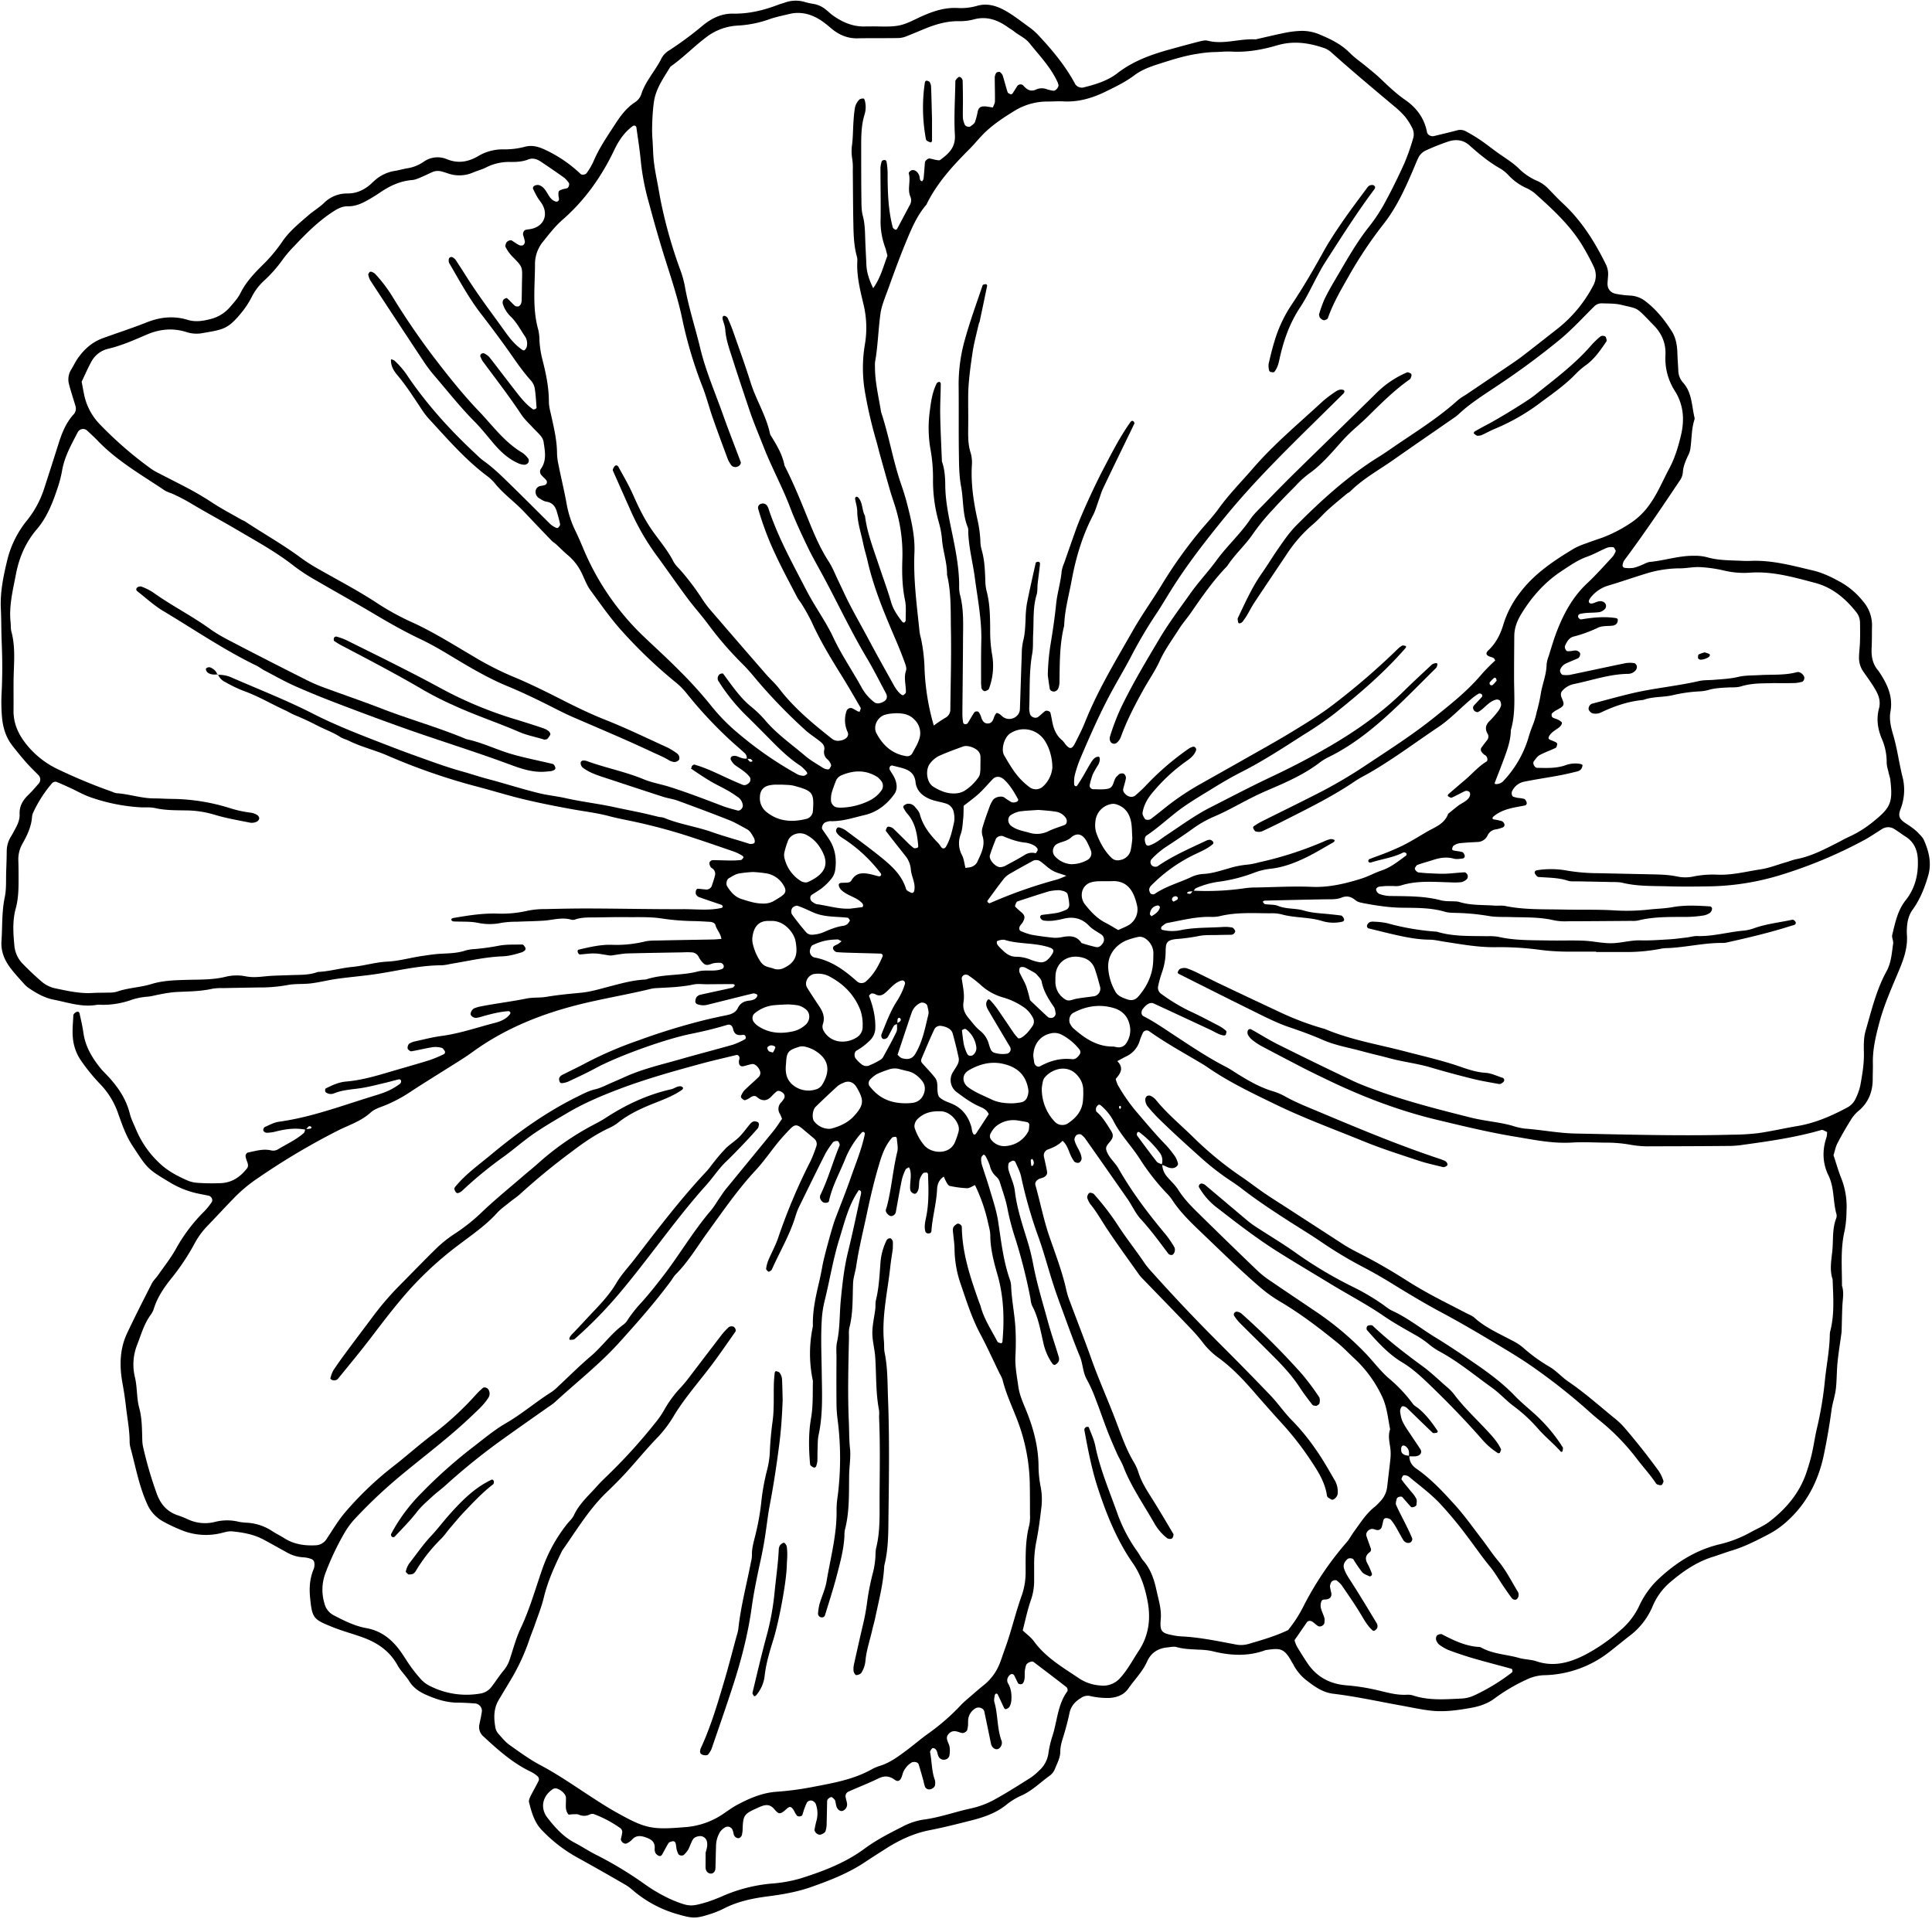 <?xml version="1.0" encoding="UTF-8"?><svg xmlns="http://www.w3.org/2000/svg" xmlns:xlink="http://www.w3.org/1999/xlink" data-name="Poppy Bouquet" height="1224.3" preserveAspectRatio="xMidYMid meet" version="1.0" viewBox="21.7 16.0 1232.7 1224.3" width="1232.7" zoomAndPan="magnify"><g data-name="Icelandic Poppy 2" id="change1_1"><path d="M498.16,500.17a4.21,4.21,0,0,0-1.4-3.76c-3.11-2.85-6.34-5.57-9.44-8.43a271,271,0,0,1-27.72-29.86,44.64,44.64,0,0,0-6.91-6.9,307.19,307.19,0,0,1-33.62-32c-7.57-8.27-14-17.58-20.66-26.65-2.19-3-3.52-6.62-5.12-10a34.45,34.45,0,0,0-9.17-12.29c-2.53-2.08-4.81-4.47-7.24-6.68-1-1-2.28-1.68-3.25-2.69q-8.78-9.09-17.45-18.28c-5.79-6.14-12.73-11.07-18.17-17.57a29.72,29.72,0,0,0-4.95-4.95c-14.44-10.69-26-24.26-38.12-37.35a54.34,54.34,0,0,1-5-6.8c-4.69-7-9.2-14.12-14.68-20.59-2.08-2.46-3.88-5.27-4.09-8.77-.08-1.28-.05-1.63.87-1.15a7.33,7.33,0,0,1,1.24.52,52.62,52.62,0,0,1,9,10.69c12.53,18.26,27.35,34.52,43.58,49.54a41,41,0,0,0,4.22,3.71c6.94,4.89,12.86,10.93,18.9,16.82,8.05,7.87,16,15.89,24,23.79a15.18,15.18,0,0,0,3.51,2.2,1.47,1.47,0,0,0,1.35-.06c.55-.63,1.35-1.53,1.23-2.16-.54-2.74-1.32-5.44-2.11-8.13-1-3.36-2.81-5.73-6.66-6.32-1.74-.27-3.39-1.44-4.95-2.41a4.74,4.74,0,0,1-1.81-4.92,3.71,3.71,0,0,1,2.93-2.64c.92-.21,1.87-.3,2.76-.59a2,2,0,0,0,.89-3.28c-.91-1.06-2-2-2.91-3a3.33,3.33,0,0,1-.52-3.91c4.07-5.57,2.67-11.62,1.81-17.61a8.2,8.2,0,0,0-1.9-3.7c-1.48-1.8-3.26-3.36-4.84-5.08-2.53-2.77-5.39-5.34-7.44-8.43-7.77-11.74-16.38-22.85-24.73-34.15a14.22,14.22,0,0,1-1.22-2.51,1.53,1.53,0,0,1,.88-2.28,1.76,1.76,0,0,1,1.38-.07,11.9,11.9,0,0,1,3.31,2.39c5.21,6.63,10.25,13.38,15.43,20,3.74,4.79,7.33,9.74,12.41,13.28.29.2.95,0,1.37-.16s.92-.59.9-.87c-.32-4.16-.51-8.35-1.18-12.46a10.28,10.28,0,0,0-2.48-4.93c-6-6.65-10.8-14.14-16-21.36s-10.54-14.36-16-21.41c-7.75-10.08-13.71-21.26-20.12-32.17a4.93,4.93,0,0,1-.17-2.67,1.61,1.61,0,0,1,.92-1,1.75,1.75,0,0,1,1.37,0,6.52,6.52,0,0,1,2.05,1.73c2.59,3.91,5.1,7.87,7.62,11.83,7.55,11.86,16.09,23,24.26,34.45,3,4.17,6.31,8.16,10.65,11.09.36.24,1.14.43,1.33.25a4.92,4.92,0,0,0,1.46-2.11,8.39,8.39,0,0,0-1.11-6.75c-2.9-4.25-5.26-8.88-9-12.56a18.69,18.69,0,0,1-5.15-8.28,3.26,3.26,0,0,1,.42-2.54c.46-.61,2-1.26,2.26-1,1.78,1.48,3.26,3.31,5,4.82a3,3,0,0,0,2.54.37,3.45,3.45,0,0,0,1.53-2,8.8,8.8,0,0,0,.32-2.78c.08-3.28.11-6.57.16-9.85.19-10.77,1-9.92-6.42-17.42a26.87,26.87,0,0,1-4-5.68c-.36-.64,0-1.84.34-2.65.48-1.17,2.63-2.11,3.48-1.62,1.61.94,3.09,2.11,4.75,2.94a3.2,3.2,0,0,0,2.62.06,2.94,2.94,0,0,0,1.09-2.34,33.17,33.17,0,0,0-1.09-4c-.33-1.49.49-3.19,1.64-3.44,1.36-.3,2.78-.38,4.13-.72,7.33-1.86,10.23-8.63,6.53-15.3-.91-1.63-2.17-3.06-3.14-4.66s-1.78-3.28-2.61-5a1.64,1.64,0,0,1,.63-2.41,4.43,4.43,0,0,1,2.58-.51c2.45.55,3.94,2.46,5.18,4.45,1.48,2.37,2.67,5,5.53,6a1.64,1.64,0,0,0,2.33-1c.2-.84-.23-1.81-.27-2.73-.13-2.94,0-3.08,2.71-4,.89-.29,1.84-.37,2.73-.64,1.11-.33,1.8-2.72,1.1-3.53a18.16,18.16,0,0,0-2.78-3.12c-5-3.53-10-7-15.06-10.36-2.4-1.6-5.08-2.52-8-1.36-4,1.6-8.31,1.65-12.49,1.58A32.18,32.18,0,0,0,331.51,123c-2.52,1.22-5.28,1.9-7.84,3a21.92,21.92,0,0,1-16.46.53c-1.33-.44-2.68-.87-4-1.2a8.67,8.67,0,0,0-5.51.41c-2.16.91-4.23,2-6.4,2.92s-4.36,2-6.61,2.21c-7.77.6-14.41,3.78-20.69,8.08-2.32,1.59-4.72,3.06-7.17,4.45-4.09,2.32-8.26,4.34-13.21,4.21-3.36-.08-6.31,1.42-9.14,3.25C224.9,157,217,165,209.24,173.19a76,76,0,0,0-7.28,8.57,84.26,84.26,0,0,1-12.11,13.62,36.3,36.3,0,0,0-7.54,10.1,56.46,56.46,0,0,1-6.07,9.42c-9.3,11.5-12,11.28-26.36,13.8a21.16,21.16,0,0,1-9.7-1c-8.38-2.52-16.56-1.76-24.68,1.71s-16.27,7.13-25,9.16a16.47,16.47,0,0,0-10.71,8.56c-2.23,4.1-4.07,8.41-6,12.4.73,3.65,1.24,6.89,2,10.06a38.35,38.35,0,0,0,9.5,17,242.69,242.69,0,0,0,32.89,28.55,36.49,36.49,0,0,0,4.86,2.8c5.41,2.81,10.87,5.54,16.26,8.37a190.13,190.13,0,0,1,17,9.85c6.23,4.16,12.92,7.62,19.42,11.37.81.46,1.73.75,2.51,1.26,11.72,7.76,24,14.62,35.31,23a113.14,113.14,0,0,0,11.84,7.53c12.62,7.19,25.51,13.88,37.65,21.94a165.5,165.5,0,0,0,22.23,12.05c13.25,6.11,25.53,13.88,38.06,21.22a198,198,0,0,0,25,12.87c12.19,5,23.87,10.95,35.56,16.89,8,4,16,7.78,24.3,11.06,13.51,5.36,26.57,11.71,39.77,17.74a46.68,46.68,0,0,1,5.92,3.74,3.72,3.72,0,0,1,1.19,3.77,3.84,3.84,0,0,1-3.57,1.53,12.4,12.4,0,0,1-2.64-.88c-3.58-2.27-7.5-3.8-11.32-5.6-17-8-34.27-15.19-51.47-22.66C381,470.72,376,468.1,371,465.59c-8.39-4.19-16.84-8.23-25.52-11.81-13.48-5.56-25.9-13.16-38.36-20.65-5.62-3.38-11.36-6.62-17.28-9.42-10.19-4.83-19.95-10.38-29.63-16.14-12.08-7.19-24.4-14-36.54-21.08a122.76,122.76,0,0,1-14.15-9.18c-11.46-9.06-24.23-16-36.74-23.38-9.7-5.7-19.64-11-29.28-16.79A117.63,117.63,0,0,0,131,330.7a25.76,25.76,0,0,1-3.89-1.59c-14.73-9.95-30.34-18.73-42.84-31.7-2.27-2.36-4.69-4.59-7.1-6.82a3.82,3.82,0,0,0-5.89,1.24c-4.11,7.9-8.51,15.64-10,24.63A79.26,79.26,0,0,1,58,328.65c-3,8.92-6.6,17.76-12.74,24.93-7.28,8.51-11.38,18.2-13.43,28.95-1.93,10.11-4.5,20.16-3.36,30.61.2,1.86,0,3.82.45,5.6,2.27,8.29,1.93,16.68,1.6,25.14s-.09,16.89-.19,25.33c-.1,7.86,2.68,14.47,7.44,20.71A56.69,56.69,0,0,0,58.3,506.61a348.53,348.53,0,0,0,35,14.54,10.45,10.45,0,0,0,2.66.9c8,.5,15.61,3.23,23.63,3.32,3.76,0,7.51.27,11.26.32a127.56,127.56,0,0,1,37.35,5.83,73.76,73.76,0,0,0,13.72,3,10.22,10.22,0,0,1,3.88,1.45,2.84,2.84,0,0,1,1.31,2.15,2.94,2.94,0,0,1-1.57,2.09,7.42,7.42,0,0,1-4,.7c-7.79-1.57-15.69-2.89-23.28-5.21a64.65,64.65,0,0,0-18-2.66c-6.56-.12-13.1,0-19.6-1.49-3.14-.72-6.54-.29-9.81-.51a117.88,117.88,0,0,1-31.55-6.44c-4.4-1.55-8.5-3.93-12.75-5.89-3-1.37-6-2.77-9-3.93a3,3,0,0,0-2.54.81,79.31,79.31,0,0,0-12.13,18.83,7.75,7.75,0,0,0-.73,2.7c-.45,6.26-3.07,11.76-6.08,17.1A20.06,20.06,0,0,0,33.4,565c.14,4.22.16,8.44.15,12.67,0,6.08-.18,12-1.84,18.08-2.12,7.71-1.58,15.85-.81,23.8a18.81,18.81,0,0,0,5.26,11.3c3.91,4,8,7.91,12.28,11.56a19.48,19.48,0,0,0,8.81,4.21c7.8,1.61,15.57,3.41,23.65,2.89,3.27-.21,6.57-.1,9.85-.23a19,19,0,0,0,5.57-.59c7.13-2.54,14.79-2.64,22-4.87s14.74-2.44,22.24-2.66c8.42-.25,16.84.07,25.18-2a29.39,29.39,0,0,1,12.59-.29c5.72,1.18,11.15,0,16.71-.3,4.21-.22,8.44-.3,12.66-.46,5.61-.22,11.29.07,16.68-2,7.52-.33,14.77-2.51,22.22-3.23s14.64-3,22.21-3.37,14.73-2.52,22.15-3.59c4.17-.61,8.31-1.26,12.53-1.46,5.14-.26,10.3-.37,15.29-2.06a25.33,25.33,0,0,1,5.53-.88,147.18,147.18,0,0,0,15.3-2.09c5-1,10.24-.73,15.38-.83.6,0,1.37,1.07,1.78,1.8a1.66,1.66,0,0,1-.77,2.4,5.46,5.46,0,0,1-1.17.71c-4,1.22-8.06,2.46-12.34,2.62-11.28.41-22.24,3.06-33.32,4.84a34.14,34.14,0,0,1-5.54.88c-13.22,0-26,3-38.95,5.12-9.22,1.55-18.59,2.22-27.87,3.51-5.55.77-11,2.2-16.58,2.9-5.1.64-10.4.11-15.4,1.14A97.54,97.54,0,0,1,186.61,646c-7.51.13-15,.25-22.52.41a35.47,35.47,0,0,0-7,.43c-7.85,1.78-15.84,1.66-23.79,2.11a88.94,88.94,0,0,0-9.69,1.48c-2.77.47-5.51,1.34-8.29,1.49a41.18,41.18,0,0,0-10.94,2.41,54.7,54.7,0,0,1-18,2.74,15.59,15.59,0,0,0-2.82,0c-9.56,1.72-18.58-1.52-27.7-3.3-5.47-1.06-10.54-3.86-15.24-7a16.73,16.73,0,0,1-3.23-2.69c-3.13-3.49-6.36-6.93-9.16-10.67-3.71-5-6-10.4-5.59-17,.65-9.33.13-18.7,2.1-28,1.14-5.43.7-11.21.92-16.83.16-4.21.3-8.43.33-12.65a17.8,17.8,0,0,1,2.76-9.31c1-1.61,1.83-3.28,2.74-4.92,1.6-2.92,2.88-6,2.73-9.35-.22-5.13,2.13-8.93,5.67-12.33,2.36-2.26,4.47-4.79,6.63-7.25a3.93,3.93,0,0,0-.16-5.11c-2.61-2.7-5.35-5.27-7.83-8.09-3.1-3.51-6.05-7.14-8.93-10.83-4.17-5.35-6.07-11.64-6.63-18.25a112.36,112.36,0,0,1-.24-15.46c.56-10.79.5-21.57.05-32.36-.29-7-.19-14.08-.54-21.1-.55-10.93,1.72-21.54,4.27-31.94a64,64,0,0,1,12.68-24.92,64,64,0,0,0,11-21q4.56-14,9-28.11c2.15-6.75,4.8-13.19,9.73-18.51a5.47,5.47,0,0,0,.85-5.33c-1.33-4.5-2.83-8.95-4-13.49a11.79,11.79,0,0,1,1.35-9.48c1.49-2.38,2.65-5,4.28-7.28,4.14-5.78,9-10.25,16.15-12.84,9.24-3.36,18.62-6.36,27.76-10,8.6-3.41,17.21-4.32,26.14-1.6,4.63,1.41,9.14.85,13.83-.33a24.05,24.05,0,0,0,13.07-7.71c2.42-2.86,5.11-5.66,6.75-9,3.43-6.88,8.48-12.31,13.82-17.61a97.59,97.59,0,0,0,12.7-15c4.45-6.67,10.75-11.75,16.77-17,3.18-2.76,6.89-4.94,9.93-7.83a20.76,20.76,0,0,1,15.17-6.15c5.9,0,10.91-2.42,15.21-6.38a37.88,37.88,0,0,1,3.14-2.82,25,25,0,0,1,11.42-5.15c2.77-.4,5.48-1.26,8.25-1.71a25.13,25.13,0,0,0,10.36-4.07,15.3,15.3,0,0,1,14.79-1.81c7.25,3,13.67,1.86,20.12-1.89a30.47,30.47,0,0,1,16.1-4.32,50.62,50.62,0,0,0,13.92-1.7c4.22-1.13,8.26-.1,12.26,1.75a84.67,84.67,0,0,1,23.14,15.69c.84.81,3.17.37,3.81-.59.52-.77,1.09-1.51,1.56-2.31a43.83,43.83,0,0,0,2.71-4.93c3.63-8.73,9-16.4,14.11-24.28,3.35-5.17,7-10,12.13-13.47a9.94,9.94,0,0,0,4.34-5.31C433.57,67.61,440,61,443.87,53a13.54,13.54,0,0,1,4.9-4.93,217.83,217.83,0,0,0,21.45-15.9c5.57-4.54,11.85-7.61,19.28-7.47,10,.18,19.49-2.13,28.75-5.68,1.31-.5,2.69-.84,4-1.3a20.68,20.68,0,0,1,12.45-.6,37.35,37.35,0,0,0,5.47,1.27A17.13,17.13,0,0,1,549,22.44c1.47,1.17,2.81,2.51,4.34,3.58,6.3,4.41,13.12,7.26,21,6.84.94,0,1.88,0,2.82,0,6.09-.13,12.34.54,18.23-.63,5.39-1.07,10.39-4.13,15.55-6.33,6.95-3,14-5.23,21.75-4.79a37.53,37.53,0,0,0,12.51-1.41c7.32-2.08,13.92.58,20,4.33C670,27,674.4,30.49,679,33.78a42.46,42.46,0,0,1,6.16,5.69c8.65,9.31,16.65,19.05,22.65,30.33a5.17,5.17,0,0,0,4.92,2.06c7.77-1.92,15.57-4.24,21.89-9.14,9.91-7.67,21.21-11.79,33-15.06,6.32-1.75,12.64-3.49,19-5.11,1.8-.45,3.85-1,5.53-.6,10.33,2.67,20.42-1.47,30.64-.81,6.39-1.45,12.75-3,19.16-4.29a62.65,62.65,0,0,1,9.75-1.14,28.58,28.58,0,0,1,12.31,2.44c7,2.92,13.59,6.18,19,11.66,3.28,3.31,7.22,5.95,10.83,8.94,2.89,2.39,5.83,4.73,8.54,7.31,5.09,4.85,10.1,9.67,15.95,13.72,7.08,4.89,12.19,11.61,13.84,20.46.35,1.88,2.62,3,4.43,2.57,5-1.21,10-2.37,15-3.71a7.22,7.22,0,0,1,5.43.72,100.21,100.21,0,0,1,9.58,5.78c3.85,2.64,7.49,5.6,11.32,8.29,4.59,3.24,9.43,6.13,13.41,10.18a38.1,38.1,0,0,0,11.75,7.6,22.42,22.42,0,0,1,6.76,5c2.94,3,5.83,6.12,8.93,9,11.91,11,20.36,24.44,27.46,38.83a14,14,0,0,1,1.51,6.79c-.07,1.87-.33,3.74-.38,5.61-.08,3.59,2.06,6.07,5.83,6.66a64.19,64.19,0,0,0,8.38,1,17.21,17.21,0,0,1,10.34,3.91c6.77,5.22,12,11.87,16.53,19,2.48,3.95,3.32,8.72,3.48,13.5.12,3.75.39,7.49.6,11.24a12,12,0,0,0,2.9,7.75c5.85,6.35,5.61,14.68,7.41,22.35a2.66,2.66,0,0,1,0,1.4c-2.07,6.32-1.67,13-2.75,19.43a16.69,16.69,0,0,1-1.53,3.92c-1.54,3.43-3,6.8-3.16,10.71a10.78,10.78,0,0,1-2.12,5.11c-11.44,17.15-23,34.25-35.33,50.75a7.12,7.12,0,0,0-.89,2.58,1.55,1.55,0,0,0,1.35,2.08,20.41,20.41,0,0,0,5.52,0,31.61,31.61,0,0,0,5.29-1.84c1.76-.66,3.46-1.78,5.26-1.95,9.32-.88,18.34-4,27.78-3.9a30.58,30.58,0,0,1,8.35.84c6.4,1.9,12.94,2,19.51,2.24,2.81.09,5.63.29,8.44.17,13.78-.61,26.93,3.07,40.11,6.18,6.36,1.5,12.31,4.5,18.06,7.74a48.76,48.76,0,0,1,13.72,11.94,23.09,23.09,0,0,1,5.68,15.51c-.11,4.69,0,9.39-.24,14.07-.29,5.35.53,10.28,4.15,14.47a20.76,20.76,0,0,1,1.57,2.34c4.67,7.25,7.9,14.81,6.29,23.81-.93,5.16.32,10.16,1.8,15.2,2.51,8.51,3.62,17.37,5.75,26a33.61,33.61,0,0,1-1,20.76c-1.84,4.67-1.06,6.59,3.2,9.41,3.15,2.08,6.27,4.12,8.76,7a15.23,15.23,0,0,1,2.64,3.26c3.33,7.41,5.29,15,2.9,23.17-2.24,7.72-5.19,15.13-9.89,21.63-2.65,3.69-3.43,7.61-3.67,11.86a35,35,0,0,0,0,4.22c.56,7.7-1.75,14.72-4.65,21.72-4.65,11.24-9.73,22.3-12.89,34.13-2.31,8.63-4.38,17.22-4.17,26.23.07,3.28-.11,6.56-.1,9.85,0,7.92-2.52,14.68-8.58,20a24.39,24.39,0,0,0-4.76,5.14c-3.23,5.16-6.32,10.42-9.13,15.82-1.27,2.43-1.76,5.28-2.54,7.74,1.75,5.25,3.13,10.23,5.06,15a49,49,0,0,1,3.22,20.65,67.5,67.5,0,0,1-1.22,12.59c-2.74,11.61-1.62,23.34-1.67,35,1.38,4.14.49,8.32.27,12.5-.26,5.15-.31,10.31-.47,15.47a26.36,26.36,0,0,1-.21,2.81c-.81,6-1.82,12-2.42,18.07-.56,5.59-.43,11.26-1.06,16.85-.53,4.62-2.16,9-2.79,13.73-1.31,9.73-3,19.43-5,29-3.53,16.45-11,30.83-23.72,42.18a57.11,57.11,0,0,1-11.5,8c-7.48,3.9-15,7.79-23.1,10.24-4,1.22-8,2.73-12,4-11,3.36-20.15,9.81-28.68,17.23a41.13,41.13,0,0,0-10.34,14.93,46.12,46.12,0,0,1-14.63,18.49c-4.43,3.42-8.72,7-13.18,10.45a69.72,69.72,0,0,1-41.61,14.54,28.18,28.18,0,0,0-10.81,2.79,114,114,0,0,0-20.55,12.14c-4.7,3.43-9.71,5-15.44,6-8.38,1.49-16.7,2.62-25.14,1.67-6-.68-12-2-18-3.09-14.74-2.63-29.36-5.91-44.25-7.69-6.27-.75-11.42-4.2-16.23-7.94a30.38,30.38,0,0,1-9.13-10.57c-.41-.84-1-1.61-1.42-2.43-4.77-8.52-7.47-8.12-16.28-6.92-11.45,4.29-23,3.53-34.56.58a46.7,46.7,0,0,0-8.39-.84c-4.67-.3-9.35-.33-13.94-1.66-1.69-.48-3.69,0-5.54.19-6.1.52-10.69,3.32-13.22,9-2.89,6.54-8,11.51-12,17.28-2.78,4-7.22,5.76-12.22,6a49,49,0,0,1-12.55-1.32,7.31,7.31,0,0,0-5.34,1.27c-3.77,2.25-6.5,5.2-7.44,9.72s-2.15,9.12-3.49,13.6c-1.09,3.6-2.37,7.12-2.37,10.94s-1.88,7.25-3.27,10.7a10.32,10.32,0,0,1-3.2,4.47c-6.1,4.33-11.37,9.8-18.38,12.91a43.42,43.42,0,0,0-9.57,5.86c-6.77,5.49-14.73,8.07-22.93,10.14-8.62,2.18-17.26,4.37-26,6.08-10.32,2-19.55,6.39-28.3,12-4.35,2.77-8.71,5.53-13,8.39-10.61,7.08-22.35,11.65-34.29,15.86-8.89,3.13-18.13,4.74-27.4,5.93-9.84,1.27-19.36,3.2-28.25,7.76a56.29,56.29,0,0,1-7.78,3.25c-10.72,3.51-12.16,3.2-23.24,0a75.25,75.25,0,0,1-24.77-12.94c-2.24-1.7-4.25-3.77-6.66-5.17q-15.78-9.18-31.75-18a94.05,94.05,0,0,1-22.05-17.18c-4.75-4.93-6.48-11.32-8.12-17.68-.3-1.18.4-2.79,1-4,1.66-3.36,3.59-6.57,5.21-9.94a2.79,2.79,0,0,0-.62-2.54,19.85,19.85,0,0,0-4.59-3.11c-11.59-5.54-20.95-14-30.28-22.6a7.83,7.83,0,0,1-2.35-7.7c.55-2.75,1.17-5.48,1.57-8.25a4.82,4.82,0,0,0-4.09-4.92c-3.73-.25-7.47-.53-11.21-.53-7.21,0-13.84-2.13-20.31-5-4.36-1.94-8.14-4.45-10.77-8.68-2.21-3.56-5.46-6.51-7.46-10.16-4.79-8.73-12.22-14-21.21-17.43-6.58-2.48-13.44-4.23-20-6.85-12.39-5-13.31-5.41-14.62-19.27-.58-6.19-.11-12.15,2.36-17.93a8.36,8.36,0,0,0,.37-4,3,3,0,0,0-1.48-2.15,17,17,0,0,0-5.36-1.24,23.51,23.51,0,0,1-10.69-3.15c-4.94-2.7-9.82-5.49-14.78-8.14-6.31-3.37-13.22-4.63-20.22-5.28-2.24-.21-4.62.53-6.88,1.1a41.21,41.21,0,0,1-26.16-2.22,97.08,97.08,0,0,1-11.4-5.48,23.41,23.41,0,0,1-9.92-11.41c-5-11.24-7.15-23.24-10.32-35a15.53,15.53,0,0,1-.63-4.16c0-7.54-1.49-14.9-2.33-22.35-.57-5.12-1.35-10.16-2.27-15.23-1.93-10.74-1.79-21.56,3-31.7,5-10.58,10.32-21.05,15.65-31.49,1-2.05,2.83-3.71,4.17-5.62,3.75-5.39,7.86-10.58,11.08-16.26a106.09,106.09,0,0,1,18.58-24.6,45.32,45.32,0,0,0,4.38-5.44c1.13-1.49.06-3.88-1.88-4.3-2.75-.59-5.52-1.07-8.26-1.7a57.75,57.75,0,0,1-16.8-7c-14.31-8.56-14-8.72-23.55-23.24-4.21-6.43-6.58-13.49-9.09-20.47a50.39,50.39,0,0,0-11.62-18.94,120.43,120.43,0,0,1-12.36-15.27,30.13,30.13,0,0,1-4.95-14.5c-.42-4.62.15-9.34.33-14a2.35,2.35,0,0,1,.69-1.2,4.41,4.41,0,0,1,1-.74c1.07-.61,2-.39,2.27.76.9,4.09,1.89,8.18,2.46,12.32,1.19,8.7,5.46,15.86,10.8,22.52,1.17,1.46,2.52,2.78,3.82,4.13,6.91,7.19,12.52,15.09,15,25,.91,3.6,2.69,7,4.13,10.46a62.29,62.29,0,0,0,14.31,20.64c5.48,5.4,12.07,8.82,19,11.8a19.37,19.37,0,0,0,5.47,1.19,121.59,121.59,0,0,0,14,.26c7.81,0,13.31-3.66,17.85-9.45,1-1.27.65-2.62.21-4a16.68,16.68,0,0,1-1.15-3.92,2.63,2.63,0,0,1,1.34-2.14c5-1,9.92-2.66,15.17-1.37a5.89,5.89,0,0,0,4.05-.63c5.59-3.4,11.64-6.1,16.6-10.46.6-.52.67-1.66,1-2.51.9-.08,1.8-.12,2.68-.25,1.4-.22,1.64-.83.61-1.54a1.36,1.36,0,0,0-1.27.16,17.09,17.09,0,0,0-1.72,2c-6.6-1.35-13.05-.42-19.47,1.22a23.87,23.87,0,0,1-5.52.72,2.66,2.66,0,0,1-2.1-1.33,2.52,2.52,0,0,1,.86-2.3c3-1.31,6-3,9.15-3.41,20.11-2.78,39-9.82,58.24-15.79,2.24-.7,4.49-1.34,6.7-2.12a40.44,40.44,0,0,0,12.41-6.44,1.89,1.89,0,0,0,.52-1.21c.1-1-.52-1.68-1.58-1.44-2.74.62-5.42,1.46-8.16,2.09-5.47,1.26-10.91,2.77-16.46,3.56s-11.15,1.07-16.47,3.21a5.37,5.37,0,0,1-5.36-.62,1.64,1.64,0,0,1-.41-1.11c0-.44,0-1.16.26-1.29,4.16-2.12,8.41-4.08,13.16-4.48,9.88-.83,19.31-3.65,28.75-6.44,8.08-2.39,16.2-4.64,24.24-7.14a80,80,0,0,0,9.06-3.74,1.5,1.5,0,0,0,.76-2.28c-.5-.74-1.14-1.73-1.87-1.9a15.26,15.26,0,0,0-5.52-.47c-4.62.73-9.17,1.87-13.78,2.67-.65.11-1.63-.64-2.17-1.25-.74-.84.05-3.33.94-3.72a15.31,15.31,0,0,1,2.53-1.13c5.95-1.29,11.87-2.88,17.88-3.68,11.67-1.55,22.74-5.43,34.05-8.34,3.55-.92,7.15-2.36,9.58-5.49a1.48,1.48,0,0,0,.29-1.21,1.52,1.52,0,0,0-1.11-.79c-5.61.34-11,1.77-16.41,3.26a22.56,22.56,0,0,1-4.06,1,3.82,3.82,0,0,1-3.55-1.69c-.78-1.16.68-3.94,2.36-4.48a25.73,25.73,0,0,1,2.66-.86c10.09-2.07,20.33-3.23,30.43-5.28,4.1-.83,8.46-.37,12.6-1.07,7.41-1.26,14.85-1.92,22.31-2.64,6-.59,11.93-2.38,17.81-3.93,7.72-2,15.39-4.19,23.43-4.49,10.78-3.66,22.33-2.29,33.25-5.15,5-1.31,10.32.34,15.28-1.54a1.8,1.8,0,0,0,1.09-2.26,2.2,2.2,0,0,0-.71-1.06,2.15,2.15,0,0,0-1.17-.63,21.37,21.37,0,0,0-4.16.17c-2.22.39-4.49,2.15-6.63.33a14.61,14.61,0,0,1-3.31-4.42,5.17,5.17,0,0,0-4.53-2.77,50,50,0,0,0-5.61,0c-11.73.21-23.46.38-35.18.69-2.8.07-5.58.63-8.36,1a12.09,12.09,0,0,1-2.77.32c-3.25-.38-6.47-1.18-9.72-1.3s-6.44.45-9.67.63c-.34,0-.82-.51-1-.89-.58-1-.45-2,.43-2.21,6.83-1.58,13.64-3.22,20.75-3.07a76.73,76.73,0,0,0,21-2c3.11-.81,6.51-.68,9.78-.75,11.26-.26,22.52-.41,33.78-.63,1.85,0,3.69-.23,5.66-.36-.5-3.52-3-5.76-3.78-8.79-.32-1.22-1.86-2-3.37-2.1-3.28-.17-6.55-.41-9.83-.48A151.2,151.2,0,0,1,444,602c-7.35-1.16-15-.78-22.46-.87-7-.08-14.08.12-21.11.19-3.76,0-7.52,0-11.17,1.1a5.21,5.21,0,0,1-2.74.43c-6.11-1.91-12.06.16-18.07.54-5.62.36-11.25.41-16.88.66a61.42,61.42,0,0,0-9.81.7,36.67,36.67,0,0,1-15.26,0c-5-1-10.27-.61-15.42-.87a2,2,0,0,1-1.21-.63c-.51-.55-.13-1.37,1.07-1.57,9.24-1.58,18.44-3.09,27.93-2.81a73.56,73.56,0,0,0,19.55-1.84A53.38,53.38,0,0,1,369.58,596c9.85-.24,19.7-.44,29.55-.39,19.7.08,39.41.52,59.11.43,7.92,0,15.91,1,23.77-.78.34-.07.87-.54.84-.78a1.54,1.54,0,0,0-.71-1.15c-4.83-1.68-9.71-3.24-14.52-5a3.79,3.79,0,0,1-1.93-1.93,4.38,4.38,0,0,1,.19-2.53,1.44,1.44,0,0,1,1-.85c1.85.1,3.7.37,5.55.51a3.76,3.76,0,0,0,3.34-2.1c.74-2.22,1.52-4.44,2.08-6.7a4.2,4.2,0,0,0-1.89-4.84,2.56,2.56,0,0,1-1-1,4.56,4.56,0,0,1-.61-2.53,2.65,2.65,0,0,1,1.88-1.59c3.74,0,7.47.2,11.21.23a56.05,56.05,0,0,0,7-.32c.61-.07,1.2-1,1.63-1.57.11-.16-.31-.93-.65-1.12a31.85,31.85,0,0,0-5-2.52c-10.63-3.67-21.25-7.36-32-10.79a362.87,362.87,0,0,0-36.73-9.43c-3.67-.76-7.31-1.49-10.94-2.46-8.14-2.18-16.53-3.14-24.8-4.65-10.11-1.85-20.2-3.85-30.19-6.23-9.56-2.29-19-5.24-28.47-7.74A398,398,0,0,1,269,498.08c-8.14-3.56-16.9-5.56-24.89-9.55-1.67-.83-3.59-1.24-5.14-2.24-4.76-3.07-10.1-4.93-15.06-7.5-4.58-2.39-9.2-4.55-14-6.5-2.16-.88-4.15-2.16-6.28-3.13-9-4.09-17.42-9.18-26.77-12.47a88.38,88.38,0,0,1-11.39-5.51,9.16,9.16,0,0,1-4.73-5l-.32.37a20.12,20.12,0,0,1,8.26,1.36c17.58,7.7,35.49,14.64,52.62,23.38,12.51,6.39,25.54,11.63,38.63,16.72,8.72,3.39,17.44,6.8,26.26,9.95,10.12,3.63,20.23,7.4,30.58,10.27,5.4,1.5,10.71,3.32,16.14,4.75,10.84,2.87,21.55,6.3,32.43,9,5.88,1.46,12,2,17.91,3.38,10,2.23,20.27,3.38,30.32,5.58,5.94,1.31,11.92,2.43,17.86,3.72,3.65.79,7.27,1.74,10.91,2.58a17.42,17.42,0,0,1,2.77.42c10,4.23,20.79,5.63,30.91,9.22,8,2.82,16.08,4.94,24.08,7.54a5.13,5.13,0,0,0,2.54-.35c.88-.23.82-2.28-.05-3.77-1.19-2-2.22-4.17-4.42-5.33-3.73-2-7.35-4.2-11.24-5.74-10.88-4.31-21.85-8.4-32.84-12.41-3.06-1.11-6.37-1.51-9.47-2.52-12.92-4.17-25.81-8.46-38.71-12.7-4.46-1.46-8.84-3.11-12.58-6a4.32,4.32,0,0,1-1.12-2.36,1.62,1.62,0,0,1,1.42-2,6,6,0,0,1,2.73.39c11.86,4.33,24.35,6.69,36.06,11.56,5.15,2.14,10.79,3.05,16.14,4.73,11.62,3.64,23,8.06,34.35,12.36,3,1.16,6.24,1.93,9.38,2.82,1.62.46,3.68-1.72,3.33-3.46a7.26,7.26,0,0,0-2.67-4.78c-2.29-1.61-4.62-3.2-7.06-4.58-3.66-2.07-7.52-3.82-11.14-6-4-2.39-7.86-5-11.74-7.63-1.56-1-.09.5-.06-1.36,0-.53,1.29-1.62,1.73-1.49,7.2,2,13.91,5.34,20.7,8.45,3.4,1.56,6.8,3.11,10.28,4.48,1.36.54,2.71-.16,3.81-1.12a3.14,3.14,0,0,0,.69-3.76c-2.6-3.46-6.4-5.41-9.75-7.93a11.8,11.8,0,0,1-2.44-3.23,1.67,1.67,0,0,1,.06-1.36,1.7,1.7,0,0,1,1-.92,5.78,5.78,0,0,1,2.68,0c2.19.78,4.27,2,6.73,1.46a17,17,0,0,0,1.48,1.88A1.54,1.54,0,0,0,501,502c.32,0,.62-.32.93-.5-.46-.44-.85-1.1-1.39-1.26A9.24,9.24,0,0,0,498.16,500.17ZM594,668.83c.75-.48,1.74-.8,2.18-1.48a1.24,1.24,0,0,0-1-2c-.22,0-.73.65-.79,1.05a21.1,21.1,0,0,0-.1,2.76c-.78.43-1.89.67-2.29,1.34-1.44,2.4-2.54,5-4,7.4a3.21,3.21,0,0,1-2.38,1c-1.25,0-2-1.78-1.43-3.2,3-7.36,5.7-14.84,10.13-21.54a48.29,48.29,0,0,0,3.25-6.22,37.4,37.4,0,0,0,1.44-3.92,1.87,1.87,0,0,0-.94-2.4,1.94,1.94,0,0,0-1.3,0c-4.76,1.39-7.31,5.69-11.05,8.42a4.75,4.75,0,0,1-5.25.42,4.49,4.49,0,0,0-2.58-.63c-.68.13-1.81,1.29-1.7,1.6,2.54,6.61,4.19,13.36,4,20.52a11.09,11.09,0,0,1-3.16,7.55,39.48,39.48,0,0,1-8.88,6.82c-1.4.83-1.62,3.71-.42,5.06a21,21,0,0,0,4,3.88,5.13,5.13,0,0,0,3.88.78,51.65,51.65,0,0,0,7.54-3.71,5.22,5.22,0,0,0,2-1.89c2.9-5.3,5.87-10.58,8.46-16C594.4,672.79,593.94,670.68,594,668.83ZM783.08,584.6c-.84.06-1.69.09-2.53.2a2.8,2.8,0,0,0-1.15.45c-.17.13-.17.51-.25.77.74.07,1.63.42,2.16.13s1-1.26,1.44-1.92a169.69,169.69,0,0,0,33.63-1.6,49.66,49.66,0,0,1,7-.42c11.72-.21,23.47-.9,35.17-.4,11,.47,21.39-2,31.68-5.23,4.46-1.39,8.61-3.75,13-5.22,5.93-2,10.58-5.84,15.47-9.4.3-.22.59-.93.46-1.18a1.71,1.71,0,0,0-2.46-.72c-6.35,3.16-13.43,4-20.08,6.16-1.06.35-1.86-.15-1.9-1a1.4,1.4,0,0,1,.72-1.12c3.92-1.52,7.9-2.87,11.78-4.46s7.77-3.26,11.49-5.22c4.55-2.4,8.92-5.15,13.38-7.74,5.21-3,11.29-5,13.6-11.48,2.18-1.76,4.31-3.59,6.56-5.26s5-2.62,6.71-5c.73-1,1.12-3.09.17-3.78a3,3,0,0,0-2.47-.52c-3,1.32-5.77,3-8.74,4.27-.58.25-1.65-.54-2.44-1a1.61,1.61,0,0,1,.29-1.15q5.28-4.6,10.64-9.13c4.63-3.91,8.56-8.64,13.82-11.82.88-.53.55-2.81-.52-3.69-.35-.29-.8-.48-1.15-.77-2-1.69-2.54-3.07-1.52-4.53s2.27-3,3.38-4.48a3.61,3.61,0,0,0,.6-3.93c-2.08-3.41-1.45-6.05,1.38-8.69a62,62,0,0,0,5.48-6.38,10.49,10.49,0,0,0,1.31-2.48,2.51,2.51,0,0,0,.26-1.36,5,5,0,0,0-.75-2.55,2.94,2.94,0,0,0-2.42-.59c-4.81,1.18-7.37,5.67-11.46,7.9-.54.29-1.84-.2-2.4-.74a3,3,0,0,1-.82-2.39c.17-.81,1-1.51,1.63-2.19,1.24-1.38,2.59-2.66,3.77-4.09a1.3,1.3,0,0,0-.59-2.26,1.7,1.7,0,0,0-1.31,0,32.21,32.21,0,0,0-3.41,2.35c-7.64,6.18-14.25,13.57-22.48,19.08-14.4,9.63-28.26,20.08-43.27,28.79-3.24,1.88-6.65,3.52-9.74,5.62-13.22,9-27.46,16.15-41.68,23.34-5.86,3-11.73,5.9-17.68,8.65a6.58,6.58,0,0,1-4,0c-.66-.17-1.14-1.32-1.56-2.11a1.24,1.24,0,0,1,.33-1.13,46.75,46.75,0,0,1,4.77-2.91c11.74-5.89,23.55-11.64,35.25-17.6A303,303,0,0,0,892,505c15.2-10.12,30.61-19.88,44.89-31.34,10.26-8.24,20.54-16.39,29.17-26.34a104.37,104.37,0,0,1,9.6-9.86c-.45-1.94-1.88-2-3.08-2.43-3.08-1-2.93-2.52-1.26-4.09,4.92-4.67,7.75-10.28,9.67-16.77a63.41,63.41,0,0,1,10.38-19.86c9.17-12.23,21.68-20.55,34.56-28.32a47.07,47.07,0,0,1,7.74-3.31c3.51-1.33,7.07-2.49,10.6-3.74a89.28,89.28,0,0,0,17.47-9,45.27,45.27,0,0,0,12.91-12.7c4.92-6.95,8.06-14.8,12.06-22.22,3.59-6.69,5.7-13.71,7.47-21.07,2.44-10.13,1.73-19.57-3.74-28.38a38.2,38.2,0,0,1-6.12-22.7c.46-8.12-2.53-14.62-8.25-20.11-1-1-1.93-2-2.92-3.06-7.71-7.86-6.62-6.68-16.82-9.17-4-1-8.38-.84-12.59-1a6.72,6.72,0,0,0-5,2.1c-7,6.91-13.68,14.24-21.2,20.55A487.5,487.5,0,0,1,978,261.49c-8.92,6.05-18.16,11.65-26,19.11a27.92,27.92,0,0,1-3.38,2.51c-12.71,8.82-25.46,17.58-38.13,26.46-9.21,6.44-19.16,11.88-27.22,19.9-.65.65-1.59,1-2.3,1.6-3.95,3.31-8,6.56-11.78,10-3.47,3.15-6.54,6.76-10.13,9.76a88.89,88.89,0,0,0-16.53,19q-10.2,15.17-20.33,30.37c-1.81,2.72-3.28,5.67-4.95,8.48-.72,1.21-1.58,2.33-2.37,3.49-1.06,1.58-3,2.07-3.19.79-.11-.89-.51-2-.18-2.66,4.63-9.72,9-19.59,15.23-28.45,3.51-5,6.65-10.22,10.12-15.23,3.74-5.38,7.39-10.83,12.06-15.52,16.24-16.33,33.22-31.74,52.92-43.9,2.79-1.72,5.48-3.62,8.19-5.48,14.29-9.8,29.12-18.87,42-30.55a41.65,41.65,0,0,1,4.66-3.13q12.83-8.66,25.64-17.32c3.49-2.37,7-4.69,10.38-7.25,7.45-5.69,14.78-11.53,22.18-17.29a85.36,85.36,0,0,0,23.28-27.85,13.19,13.19,0,0,0,.4-12.21c-2.22-4.65-4.66-9.21-7.33-13.61-7.9-13-19.05-23.13-30.23-33.16a23.9,23.9,0,0,0-6-3.63,35.89,35.89,0,0,1-10.25-7.3,25.58,25.58,0,0,0-5.31-4.59c-7.44-4.14-13.93-9.5-20.23-15.13-3.93-3.52-8.53-3.94-13.18-2.5a142.78,142.78,0,0,0-14.38,5.7,9.82,9.82,0,0,0-5,4.74c-1.21,2.53-2.22,5.16-3.33,7.74-5.17,12.09-10.64,24.07-18.79,34.46a266,266,0,0,0-21.86,32.6c-5.11,9-10.34,17.79-13.76,27.58-.22.63-1.44,1.13-2.26,1.27-1.1.18-3.06-1.53-3.1-2.37,0-.45-.37-1-.24-1.35a77.88,77.88,0,0,1,3.27-9.24c2-4.22,4.3-8.32,6.69-12.35,6.91-11.69,13.42-23.62,21.91-34.33a107,107,0,0,0,10.06-15.23c4.48-8.23,8.62-16.67,12.48-25.21a139.62,139.62,0,0,0,5.59-15.88,8.84,8.84,0,0,0-.65-6.86,40.59,40.59,0,0,0-4.51-7.07,58.65,58.65,0,0,0-7.11-6.8c-13.28-11.14-26.57-22.26-39.5-33.82a14.63,14.63,0,0,0-4.65-3c-9.9-3.45-19.84-4.94-30.31-1.86-9.43,2.78-19.12,4.54-29.11,4-3.72-.22-7.49.27-11.24.3a74.25,74.25,0,0,0-9.75,1c-8.88,1.23-17.3,4-25.78,6.69-5.43,1.73-10.77,3.76-15.22,7.11-5.69,4.3-12,7.31-18.28,10.39-8.52,4.17-17.43,6.83-27.09,6.28-3.27-.18-6.56.09-9.85.09a40,40,0,0,0-21.39,6c-6.37,3.93-12.63,8-18.18,13.18-3.77,3.55-6.9,7.6-10.52,11.23-10.63,10.66-20.76,21.69-27.42,35.42-6.25,7.23-9.77,16-13.35,24.63-4.11,9.94-7.74,20.1-11.42,30.22-1.75,4.84-3.84,9.72-4.53,14.75-1.4,10.19-1.61,20.54-3.42,30.71a17.5,17.5,0,0,0-.07,2.81c-.08,9.91,2.37,19.48,3.9,29.18,5.06,15.11,7.56,30.93,12.77,46,1.38,4,2.66,8,3.71,12.09,2.69,10.43,5.26,20.86,4.79,31.81-.72,16.93,1.57,33.68,3.3,50.46a34.67,34.67,0,0,0,.9,4.11A107.68,107.68,0,0,1,611.61,443a149.31,149.31,0,0,0,5.9,35.9,81,81,0,0,1,7.25-4.88,5.93,5.93,0,0,0,3.3-5.68c.19-16.89.69-33.78.37-50.66-.22-11.68.28-23.48-2.49-35,.13-7.58-2.55-14.76-3.17-22.22a58.1,58.1,0,0,0-2-11A97.29,97.29,0,0,1,617,321.65a101.61,101.61,0,0,0-1.72-19.58,79.47,79.47,0,0,1-.32-23.85c.75-6,1.61-12.1,4.4-17.65a2.22,2.22,0,0,1,1.06-.79c.79-.37,1.55.14,1.53,1.38-.07,6.57-.47,13.14-.35,19.7.18,9.84.7,19.67,1.08,29.51,1.77,4.94,2.09,10.1,2.14,15.26.09,9.91,2.11,19.56,4.1,29.17,2.38,11.48,4.71,22.92,4.78,34.71a22.09,22.09,0,0,0,.44,5.59c2.76,10.14,2,20.49,2,30.79-.07,15-.28,30-.39,45a35,35,0,0,0,.39,5.6A1.51,1.51,0,0,0,638,478a2,2,0,0,0,1.17-.63c1.47-2.37,2.78-4.84,4.38-7.11a2.55,2.55,0,0,1,2.45-.13,11,11,0,0,1,1.82,3.67c.62,1.91,1.6,3.57,3.65,3.76,2.9.26,3.86-1.92,4.57-4.29a11.2,11.2,0,0,1,1.4-2.36c2.07,0,3.09,1.79,4.6,2.74,4.33,2.73,10.23-.25,10.4-5.19.42-11.72.75-23.44,1.2-35.16a37.49,37.49,0,0,1,.87-8.36c1.24-4.61,1.31-9.27,1.56-13.95a69.8,69.8,0,0,1,.82-9.81c1.71-8.72,3.71-17.38,5.64-26.06.06-.29.65-.55,1-.65,1-.24,1.84.29,1.73,1.37-.41,4.19-1,8.36-1.49,12.54-.26,2.33,0,4.8-.64,7-2.54,8.25-1.75,16.74-2.23,25.14-.24,4.21.13,8.52-.61,12.63-2.09,11.64-1.39,23.38-1.92,35.08a16.78,16.78,0,0,0,.39,2.77c.29,2.34,3.49,3.79,5.39,2.35,1.48-1.12,2.79-2.47,4.26-3.6,1-.77,3.3,0,3.53,1.06.4,1.81.78,3.62,1.11,5.45.88,4.72,2.54,9,6.46,12.13a13.93,13.93,0,0,1,1.75,2.18c3.09,3.76,4.4,3.6,6.68-1,2.09-4.19,4.27-8.37,6-12.71,8.19-20.56,19.67-39.4,30.56-58.53,5.56-9.75,12.1-18.93,18-28.49a287.07,287.07,0,0,1,26.11-36.53c3.66-4.27,7.5-8.42,10.78-13,6.62-9.15,14.55-17.16,21.9-25.65,13.51-15.61,29.48-28.82,44.6-42.84a77.73,77.73,0,0,1,7.88-5.9,7.21,7.21,0,0,1,2.5-1.23,4.48,4.48,0,0,1,2.62.13c.81.35.78,1.41,0,2.24-3,3-6,5.92-9,8.89-22.66,22.41-45.71,44.45-66,69.19-12.48,15.25-24.61,30.74-35.07,47.48-3,4.77-5.82,9.61-8.91,14.31a290.1,290.1,0,0,0-15.83,26.56c-3.65,7.08-7.71,13.95-11.58,20.92-8.22,14.77-15,30.21-21.61,45.75a79.41,79.41,0,0,0-3.51,10.68,22.4,22.4,0,0,0-.31,5.57,1.62,1.62,0,0,0,.74,1.15,1.14,1.14,0,0,0,1.1-.24c1.28-1.92,2.52-3.87,3.7-5.86,1.9-3.22,3.64-6.54,5.66-9.68,1-1.47,2.18-2.92,4.27-3,1.2,0,1.17,2.83-.12,5.14a67.43,67.43,0,0,0-3.49,6.1,54.35,54.35,0,0,0-1.94,6.71,2.34,2.34,0,0,0,2.29,2.79c3.25,0,6.65.38,9.72-.41,3.6-.92,2.91-5.6,5.34-7.82a13,13,0,0,0,1-1c.78-.91,3-1.22,3.77-.34a3.74,3.74,0,0,1,1,2.42c-.38,2.28-1.13,4.49-1.7,6.74-.4,1.57.45,2.7,1.49,3.69,1.92,1.83,4.6,2.12,6.31.61,2.1-1.86,4.23-3.71,6.15-5.75A174.47,174.47,0,0,1,780,493.76a9.92,9.92,0,0,1,2.43-1.23,1.81,1.81,0,0,1,2.32,2.43c-1.25,3.21-3.91,5.18-6.59,7a112.72,112.72,0,0,0-20.56,19.07c-3.44,3.93-6.12,8.37-6.91,13.62-.18,1.16.77,2.59,1.46,3.74.54.89,2.89.86,3.88.1,2.6-2,5.19-4,7.74-6.08a168.71,168.71,0,0,1,23.19-15.85c9.39-5.3,18.8-10.55,28.17-15.89,10.59-6,21.27-11.9,31.67-18.25,9.18-5.61,18.37-11.23,26.89-17.91a451.57,451.57,0,0,0,39.36-34,14.08,14.08,0,0,1,3.28-2.6c.62-.32,1.65.14,2.49.25-.06.38,0,.87-.19,1.12C905,445,889.38,458.37,873.23,471.23a222.77,222.77,0,0,1-19.67,13.49c-13,8.31-25.93,16.82-39.77,23.82-6.68,3.38-13.14,7.23-19.52,11.17-7.58,4.68-15.34,9.19-22.3,14.69-6.23,4.91-12.12,10.26-18.75,14.68-1.23.82-1.41,3-.55,5.17a1.73,1.73,0,0,0,2.29,1.17c4.1-1.27,7.27-4.13,10.76-6.43,9.39-6.2,18.45-12.91,28.51-18,12.95-6.6,25.83-13.35,39-19.56,12.73-6,25.17-12.46,37.34-19.59,17.09-10,33.06-21.3,47.16-35.23,5.67-5.6,11.58-11,17.38-16.44,1.22-1.15,3.87-1.46,3.7-.49a4.58,4.58,0,0,1-.72,2.37c-10.69,10.53-21.12,21.36-32.28,31.38-10.8,9.7-22.36,18.56-35.45,25.14a36.47,36.47,0,0,0-6.07,3.51c-9.72,7.55-20.81,12.54-32,17.33-2.58,1.1-5.15,2.23-7.69,3.43-9.73,4.58-18.93,10.25-28.88,14.41A70.69,70.69,0,0,0,782.35,545q-8,5.69-16.3,11.05a53,53,0,0,0-9.64,8.15,2.91,2.91,0,0,0,1.16,4.54,3.49,3.49,0,0,0,2.61,0c9.7-6.71,20.47-11.36,31.06-16.35a5.15,5.15,0,0,1,2.67-.61,3.68,3.68,0,0,1,1.89,1.41,1.34,1.34,0,0,1-.19,1.31c-4,3.43-8.86,5.19-13.44,7.52a98.74,98.74,0,0,0-26,19,4.46,4.46,0,0,0-1.25,2.43,5,5,0,0,0,.81,2.49c.16.31.73.5,1.14.58a2.07,2.07,0,0,0,1.38-.07c7-4.87,15.25-7.1,22.9-10.6a21.23,21.23,0,0,1,8.06-2.27c5.72-.2,11.06-2.06,16.47-3.56a57.89,57.89,0,0,1,12.37-2.43,47.16,47.16,0,0,0,6.86-1.4,228.69,228.69,0,0,0,41.41-13.31,23.1,23.1,0,0,1,3.94-1.46,4.31,4.31,0,0,1,2.64.36c.68.32.31,1.2-.79,1.81-5.72,3.21-11.31,6.69-17.21,9.53-7.18,3.47-14.69,6.32-22.68,7.16A42.21,42.21,0,0,0,821.41,573a101.54,101.54,0,0,1-23.14,5.68,55.43,55.43,0,0,0-13.38,3.92C784.14,582.88,783.68,583.91,783.08,584.6ZM763.24,758.92a12.54,12.54,0,0,0,3,7.69c2.4,2.87,5.31,5.4,7.27,8.53,3.54,5.64,8.11,10.3,12.78,14.88q19,18.71,38.29,37.2a60.25,60.25,0,0,0,7.73,6c9.27,6.34,18.6,12.57,27.9,18.86A194.85,194.85,0,0,1,893.53,880c4.81,5.12,9.07,10.84,14.34,15.4a93.09,93.09,0,0,1,15.33,16.29c.78,1.09,2.14,1.77,3.24,2.64,5.16,4.11,9,9.38,12.64,14.79.08.13-.42.92-.71,1-.85.12-2.07.39-2.54,0-5.45-5.13-10.78-10.38-16.15-15.58-1.28-1.24-3-1.73-3.6-1.08a4.52,4.52,0,0,0-.91,3.95,20.83,20.83,0,0,0,1.36,5.38,45.93,45.93,0,0,0,3.57,6c2.56,3.91,5.22,7.76,7.78,11.67,1.46,2.23.07,4.36-3.06,4.66-1.4.12-2.81,0-4.21,0,.3-2.4.21-4.69-2-6.32a2.68,2.68,0,0,0-1.25-.57c-.86-.06-1.5.55-1.61,1.65-.25,2.47.33,3.58,2.43,4.43a12.35,12.35,0,0,0,2.75.46c-.1,3.63,1.63,6.27,4.5,8.26,9.33,6.47,17,14.76,24.54,23.08,6.27,6.93,11.68,14.63,17.39,22.05,3.43,4.46,6.48,9.23,10.11,13.52,5.19,6.15,8.67,13.34,12.83,20.12a4,4,0,0,1,.2,2.73,3.11,3.11,0,0,1-1.45,2,2.74,2.74,0,0,1-2.47-.57c-2-2.58-3.84-5.3-5.69-8-2.9-4.25-5.46-8.79-8.73-12.74-5.08-6.17-9.55-12.76-14.39-19.09a241.45,241.45,0,0,0-18-21.6c-5.84-6-12.7-11.06-19.17-16.47a5.85,5.85,0,0,0-2.58-.86c-.38-.08-1.07.08-1.21.35-.42.76-1.13,2-.83,2.41,1.89,2.65,4,5.11,6.08,7.66a23.1,23.1,0,0,1,3.28,4.5c.52,1.14.25,2.7.11,4-.11,1-2.82,2-3.51,1.24-1.89-2-3.65-4.15-5.5-6.21-.67-.74-3.31-.07-3.54,1-.3,1.31-.89,2.92-.42,4,1.88,4.28,4.14,8.39,6.21,12.59,1.44,2.92,2.89,5.85,4.1,8.86a2.74,2.74,0,0,1-1,2.35,3.22,3.22,0,0,1-2.54.31,4.26,4.26,0,0,1-2.18-1.67c-1.7-2.8-3.18-5.72-4.85-8.54a29.84,29.84,0,0,0-3.22-4.57,4.68,4.68,0,0,0-2.48-.91,1.81,1.81,0,0,0-2.15,1.38c-.4,1.33-.56,2.74-1,4.08a2.74,2.74,0,0,1-3.11,2.12c-.92-.1-1.81-.63-2.72-.69-2.45-.17-4.7,2.35-4,4.48.85,2.67,1.86,5.28,2.78,7.92a2.07,2.07,0,0,1-.78,2.51c-2.73,2.06-2.91,4.44-1.26,7.34a49.22,49.22,0,0,1,2.78,6.35c.13.31-.15.9-.42,1.21s-.85.56-1.1.44c-1.64-.81-3.64-1.38-4.75-2.69a87.23,87.23,0,0,1-5.53-8.08c-.61-.91-3-1-3.82-.25-1.86,1.69-3,3.63-2.13,6.18,1,3.14,2.92,5.81,4.7,8.59,5.57,8.68,10.87,17.52,16.2,26.35a3.8,3.8,0,0,1,.26,2.7,4.08,4.08,0,0,1-1.67,1.79,1.42,1.42,0,0,1-1.35-.1c-3.55-3.18-5.67-7.37-8.12-11.37-3.68-6-7.69-11.77-11.66-17.56a18.44,18.44,0,0,0-3-2.85c-.75-.68-3.2,0-3.62,1.11a6.5,6.5,0,0,0-.79,2.6,40.06,40.06,0,0,0,.86,4.11c.34,2.15-.49,3.61-2.72,4.11-1.29.3-3-.24-3.58,1.31a7.38,7.38,0,0,0-.38,4.07c.54,2.25,1.64,4.37,2.32,6.6a9.12,9.12,0,0,1,0,2.76c0,1.77-2.61,3.25-4.16,2.28-1.17-.73-2.16-1.76-3.29-2.56-1.35-1-3-.88-3.72.16-2.66,3.8-5.28,7.64-7.95,11.51a24.6,24.6,0,0,0,1.56,4c2.17,3.61,4.41,7.18,6.75,10.68,5.9,8.8,14.41,13.23,24.75,14.07a133.83,133.83,0,0,1,19.38,3c6.34,1.47,12.7,3.42,19.39,3a11.58,11.58,0,0,1,4.16.58c10.09,3.22,20.43,2.34,30.72,1.85a21.91,21.91,0,0,0,8.1-2.05A126.87,126.87,0,0,0,986.41,1083c.28-.22.33-.9.27-1.34s-.35-.94-.64-1c-8.1-2.23-16.24-4.3-24.31-6.65-5.39-1.57-10.72-3.37-16-5.35a28,28,0,0,1-6-3.59,6.94,6.94,0,0,1-1.52-2.29c-.65-1.12-.17-3.34.89-3.74.81-.3,1.94-.71,2.57-.39,7.52,3.93,15.09,7.61,23.77,8.11a3.19,3.19,0,0,1,1.35.39c7.55,4.22,16.24,4.32,24.31,6.66,3.58,1,7.52.92,11,2.11,11.17,3.77,21.44.75,31.16-4.26a112.18,112.18,0,0,0,21.93-15.2,46.41,46.41,0,0,0,12.11-15.3,56.63,56.63,0,0,1,12-17.22c11.39-10.77,24.23-19.09,39.78-22.73a76.85,76.85,0,0,0,19.59-7.63c4.1-2.26,8.54-4.1,12.2-6.93,10.56-8.18,19-18.16,23.34-31,1.35-4,2.57-8,3.52-12.14,1.26-5.47,2-11.07,3.31-16.52a230.77,230.77,0,0,0,5.05-30.45c1-9.78,3-19.45,3.11-29.32a13,13,0,0,1,.49-2.76c2.57-10.66,1.66-21.45,1.3-32.22-2-6-.84-12-.21-18,.74-7-.15-14.12,2.47-20.87a4.67,4.67,0,0,0,.19-2.76c-2.32-8.09-1.25-16.83-5.1-24.68s-4.07-16.26-1.16-24.64a14.29,14.29,0,0,0,.27-3.09c-1.17-.43-2.6-1.56-3.63-1.27-16.26,4.71-32.94,7.11-49.65,9.41a65.72,65.72,0,0,1-8.39.76q-25.33.22-50.68.23a63,63,0,0,1-12.6-.9,87.87,87.87,0,0,0-16.79-1.42c-7-.09-14.1-.48-21.11-.06-12.81.78-25.24-2-37.65-4-16.15-2.72-32.09-6.61-48-10.41-24.75-5.9-48.31-14.93-71.14-26-4.64-2.25-9.31-4.47-13.89-6.83q-13.76-7.08-27.42-14.35a39.15,39.15,0,0,1-5.82-3.9,11.35,11.35,0,0,1-2.7-3.19,3.57,3.57,0,0,1-.18-2.58,1.54,1.54,0,0,1,2.36-.88c5.71,3.18,11.26,6.69,17.11,9.61q23.26,11.61,46.77,22.77c5.06,2.41,10.33,4.42,15.61,6.34,19.82,7.22,40.24,12.4,60.68,17.53,8.65,2.17,17.57,2.73,26.15,5.11a43.16,43.16,0,0,0,8.21,1.89c10.75.76,21.4,2.92,32.13,3.13,33.31.65,66.63,1.64,100,.74a147.65,147.65,0,0,0,16.84-1c8.33-1.2,16.56-3.12,24.86-4.51,11.27-1.9,21.56-6.34,31.52-11.68a12.14,12.14,0,0,0,5.72-6,39.77,39.77,0,0,0,2.84-7.88c1.25-6.9,2.49-13.81,2.35-20.91-.09-4.66-.23-9.57,1-14,3.78-13,6.86-26.35,13.49-38.36,3-5.54,3.3-11.64,4.18-17.61.26-1.77-1-3.83-.6-5.51,1.88-7.71,3.42-15.61,8.54-22.06,6.17-7.74,8.26-16.73,7.78-26.35-.29-5.83-2.47-10.93-7.72-14.25-2.37-1.5-4.6-3.24-7-4.71a7.18,7.18,0,0,0-8-.23c-4,2.45-7.84,5.18-12,7.37a292.68,292.68,0,0,1-53.13,22.11,163.6,163.6,0,0,1-44.28,7.13c-8.91.14-17.84.26-26.74,0-9.82-.29-19.7.1-29.4-2.22-2.69-.65-5.6-.47-8.41-.55-6.57-.17-13.14-.25-19.7-.4-2.35-.06-4.84.25-7-.45-5.92-1.93-12-1.85-18.08-2.31a2.29,2.29,0,0,1-1.34-.33,6.48,6.48,0,0,1-1.52-2c-.39-1,.18-1.79,1.34-2a56.75,56.75,0,0,1,19.59.29,121.67,121.67,0,0,0,19.58,1.59l33.78.72c5.62.12,11.21.24,16.79,1.44a24.3,24.3,0,0,0,9.76,0,63,63,0,0,1,15.4-1.23c9.5.44,18.61-2,27.84-3.4,5.51-.84,10.82-3,16.21-4.53,2.25-.65,4.45-1.56,6.74-2,9.34-1.83,17.65-6.18,26-10.43,2.51-1.28,4.95-2.7,7.52-3.84a70.7,70.7,0,0,0,15.45-9.71c11.35-9.11,12.4-12.5,10.77-26.74-.16-1.38-.72-2.71-1-4.08-.49-2.29-1.31-4.59-1.3-6.88a37.51,37.51,0,0,0-3.1-15.05c-2.66-6.28-3.58-12.73-1.84-19.24,1.22-4.57-.11-8.38-2.18-12-2.32-4.06-5.15-7.83-7.82-11.69a15.45,15.45,0,0,1-2.72-9.3c.06-3.27.54-6.54.62-9.81q.17-6.31,0-12.64a10.86,10.86,0,0,0-2.6-6.42c-6.88-8.65-15.23-15.54-26-18.38-13.56-3.57-27.12-7.55-41.47-6.53a54.66,54.66,0,0,1-16.77-1.37,85.61,85.61,0,0,0-15.29-2.17c-4.17-.22-8.39.76-12.58.78a73.37,73.37,0,0,0-20.8,3.05c-8.53,2.57-16.93,5.54-25.47,8.06a22.42,22.42,0,0,0-10.37,6.92c-.85.94-1.94,2.62-1.61,3.45.58,1.48,2.3,1,3.66.45,1.75-.71,3.56-1.44,5.42-.62a3.42,3.42,0,0,1,1.75,1.88,3,3,0,0,1-.43,2.53,7,7,0,0,1-3.44,2.17c-2.76.44-5.6.35-8.39.56a28.27,28.27,0,0,0-4.11.6,1.62,1.62,0,0,0-1.27,2.14c.22.63,1.29,1.48,1.83,1.39,7.41-1.23,14.83-2,22.32-.82.41.07,1.09.53,1.08.79a4.5,4.5,0,0,1-.53,2.48,3.9,3.9,0,0,1-2.26,1.46c-3.23.5-6.83,0-9.68,1.3a85.41,85.41,0,0,1-15.69,5.74c-2.82.66-4.42,3.31-5.51,6-.44,1.1.58,3.3,1.64,3.33a21.43,21.43,0,0,0,2.77-.15,10.51,10.51,0,0,1,2.75-.29,4.22,4.22,0,0,1,2.24,1.31c.72.82,0,3.17-1.13,3.66-2.54,1.15-5.15,2.13-7.67,3.33a7.09,7.09,0,0,0-3.69,4c-.4,1,.75,3.26,1.81,3.28a18.35,18.35,0,0,0,4.19,0c11.92-2.46,23.81-5.07,35.74-7.51a17.34,17.34,0,0,1,5.57,0c.63.08,1.45,1.15,1.61,1.89a3.46,3.46,0,0,1-.64,2.52,6.27,6.27,0,0,1-4.88,2.42c-11.87.13-23,4.11-34.47,6.46a13.66,13.66,0,0,0-7.26,4c-1.44,1.49-1.51,2.93-.64,4.94,1.94,4.52,1.6,5-2.9,7.51a13.06,13.06,0,0,0-3.38,2.34,2.43,2.43,0,0,0,.23,2.4c1.06.78,2.49,1,3.72,1.62a9.33,9.33,0,0,1,2.2,1.48c.66.61-.16,2.32-1.69,3.5-2.21,1.71-4.85,2.91-6.26,5.53-.6,1.09-.42,1.83.63,2.28,1.27.54,2.57,1,3.8,1.66.37.18.83.79.76,1.09-.19.85-.41,2.1-1,2.4-3.35,1.63-6.93,2.82-10.2,4.6-1.53.83-2.65,2.55-3.74,4-1,1.33.53,4.12,2.15,4.15,6.09.09,12.19.43,18.08-1.69a18.26,18.26,0,0,1,9.69-.75c.43.08,1.18.51,1.15.68a5.15,5.15,0,0,1-.79,2.43,4.49,4.49,0,0,1-2.25,1.54c-4.09,1-8.2,2-12.34,2.74-7.36,1.37-14.79,2.43-22.13,3.94a10.89,10.89,0,0,0-7.41,6c-.62,1.19-.18,3.3.9,3.6.89.25,1.78.51,2.69.67a25.23,25.23,0,0,1,4.13.66c.66.23,1.19,1.23,1.47,2a1.59,1.59,0,0,1-1.21,2.23c-6.86,1.35-13.91,2.1-19.62,6.8-1,.8-1.18,1.4-.36,2a49.4,49.4,0,0,1,5.32,1.1,3.28,3.28,0,0,1,1.7,1.82,1.71,1.71,0,0,1-1.14,2.28,21.59,21.59,0,0,1-4,1.18,6.76,6.76,0,0,0-5.5,3.8,7.23,7.23,0,0,1-6.69,4.28c-3.75.22-7.51.37-11.23.79a9,9,0,0,0-3.8,1.56c-.6.4-.8,1.48-1,2.3,0,.18.65.71,1.07.8,1.83.37,3.73.49,5.51,1,.64.19,1.19,1.23,1.45,2a1.55,1.55,0,0,1-1.34,2.09c-1.84.21-3.84.57-5.55.09-4.77-1.35-9.25-.5-13.76,1-3.12,1-6.29,1.84-9.37,2.95-.71.25-1.24,1.22-1.67,2s1.1,2.74,2.43,2.86c1.86.18,3.73.39,5.6.47,3.75.17,7.51.44,11.26.33,4.16-.13,8.31-.72,12.48-.89.61,0,1.58,1.05,1.83,1.8a2.79,2.79,0,0,1-.43,2.47,7.31,7.31,0,0,1-3.56,2,43,43,0,0,1-7,.13c-10.77-.26-21.57-1.33-32.1,2.16a14.49,14.49,0,0,1-4.18.18c-1.41,0-2.82,0-4.23,0s-2.8.2-4.2.31c-1.79.14-2.95,1.23-2.63,2.33a3.87,3.87,0,0,0,2.89,2.71,22.2,22.2,0,0,0,5.5,1c11.23.19,22.48-.1,33.48,2.92a30.39,30.39,0,0,0,5.6.44c1.87.13,3.84-.06,5.59.48,7.31,2.25,14.87,1.76,22.33,2.3,2.34.18,4.76-.2,7,.26,12.06,2.46,24.29,2,36.47,2.26,10.78.24,21.6-.11,32.36.49a129.29,129.29,0,0,0,22.35-.43c5.12-.61,10.32-.66,15.38-1.57,7.93-1.44,15.84-1,23.78-.52a1.5,1.5,0,0,1,1.48,2,3.74,3.74,0,0,1-1.3,2.17,10.35,10.35,0,0,1-3.87,1.61,74.59,74.59,0,0,1-9.77.93c-10.78.13-21.59-.36-32.2,2.31a17.75,17.75,0,0,1-4.2.24c-13.61.1-27.22.22-40.82.25a35.65,35.65,0,0,1-8.41-.57c-9.24-2.22-18.63-1.84-28-2.12-4.69-.14-9.46.11-14-.71a143.12,143.12,0,0,0-19.57-1.91c-2.81-.11-5.74,0-8.39-.81-9.18-2.67-18.56-2.39-27.94-2.54a107.6,107.6,0,0,1-11.19-.85c-4.17-.51-8.33-1.21-12.47-2-1.79-.35-3.86-.73-5.18-1.84-2.8-2.35-5.52-3.15-9-1.75s-7.38,1-11.13,1.1c-12.67.22-25.33.52-38,.83-.4,0-.79.47-1.19.72.49.52.93,1.42,1.49,1.52,2.77.45,5.81.11,8.31,1.12,5.39,2.19,11.22,1.37,16.55,3,5.51,1.64,11.09,1.72,16.67,2.33,2.32.25,4.65.48,7,.8.4.06.78.5,1.09.85a4.42,4.42,0,0,1,.7,1.14c.4.94,0,1.71-1.19,2a25.08,25.08,0,0,1-12.55-.43c-8.62-2.69-17.72-1.9-26.33-4.38a26.17,26.17,0,0,0-7-.58c-10.77-.07-21.58-.77-32.21,1.83a21.39,21.39,0,0,1-5.6.45c-9.47-.23-18.57,2.2-27.77,3.88-1.26.23-2.39,1.35-3.5,2.17a1.78,1.78,0,0,0-.46,1.28,1.19,1.19,0,0,0,.62.92,26.91,26.91,0,0,0,12.49.09c8.84-1.71,17.76-1.33,26.63-1.92a22.71,22.71,0,0,1,5.58.38c.69.13,1.32,1.08,1.78,1.78.66,1-.8,2.78-2.25,2.82-2.8.08-5.61.06-8.41.15-4.22.15-8.55-.18-12.61.7a119.23,119.23,0,0,1-13.9,1.87c-6.9.66-6.91,2.77-7.06,8.21a39.55,39.55,0,0,1-2.1,12.4,72.71,72.71,0,0,0-2.68,9.46,4.72,4.72,0,0,0,2,4.94,114.37,114.37,0,0,0,18,10.91c6.39,2.92,12.6,6.25,18.84,9.5a22.41,22.41,0,0,1,4.58,3.2c.36.33,0,1.62-.25,2.41-.08.27-.77.56-1.14.52-3.34-.43-6-2.4-9-3.77q-17.83-8.31-35.69-16.59c-2-.92-3.62,0-5.1,1.2a14.28,14.28,0,0,0-1.88,2.07c-1.39,1.69-1.28,4,.38,4.84,6.7,3.4,12.85,7.68,19.1,11.8,11,7.21,21.83,14.54,33.55,20.53,2.49,1.27,4.8,2.92,7.19,4.39,7.18,4.45,14.46,8.67,22.64,11.1a39,39,0,0,1,7.76,3.29c7.4,4.14,15.27,7.14,23,10.41,25.07,10.54,50.16,21,76,29.55.89.29,1.74.69,2.62,1,1.53.61,2.59,2.45,1.73,3.17a3.46,3.46,0,0,1-2.4,1c-5.45-1.31-10.94-2.53-16.24-4.3-11.55-3.85-23.19-7.53-34.45-12.13-18.65-7.62-37.6-14.52-55.77-23.31-15.21-7.36-30.45-14.59-44.38-24.26-1.15-.8-2.37-1.52-3.57-2.24-11.26-6.72-22.77-13-33.48-20.64a2.81,2.81,0,0,0-3.64.9A43.06,43.06,0,0,0,749,679.6,16,16,0,0,1,740.24,690c-1.65.78-3.22,1.72-5.66,3,4.4,4.41,2,7.89-1,11.35a18.94,18.94,0,0,0,1.36,3.92,115.4,115.4,0,0,0,11.14,16.19c6.42,7.47,12.68,15.07,19.57,22.12a62.28,62.28,0,0,1,6.08,7.69,16.82,16.82,0,0,1,1.54,3.86c.41,1.09-1,2.55-2.4,2.95-3.08.86-5.34-1.32-8-1.93a8.31,8.31,0,0,0-1.26-7.8,67.72,67.72,0,0,0-12.52-12.68c-1-.79-1.66-.66-2,.59a1.76,1.76,0,0,0,.21,1.33c4.08,5.52,8.13,11.07,12.38,16.46C760.44,758.08,762,758.34,763.24,758.92ZM623.9,766.67c-3.2,2-4.17,5.11-4.32,8.33-.42,8.91-3,17.51-3.59,26.39-.07,1.13-.92,1.55-1.93,1.54a1.85,1.85,0,0,1-2-1.49c-.7-2.82-.15-5.58.44-8.34,2-9.25,1.67-18.6,1.31-28,0-.37-.55-1-.84-1-.82,0-2,0-2.38.53a11.13,11.13,0,0,0-2,3.62c-.89,2.64,0,5.64-1.6,8.17-.56.91-1.35,1.47-2.36,1.07a3.75,3.75,0,0,1-1.89-1.61,6.47,6.47,0,0,1-.35-2.76c0-3.73,1-7.46-.12-11.17a5.18,5.18,0,0,0-.71-1.21c-.72.49-1.78.81-2.09,1.49a30.73,30.73,0,0,0-2.38,6.54c-1.41,6.89-2.58,13.81-3.85,20.72a3.23,3.23,0,0,1-3,2.38c-1.58-.13-3.65-2.51-3.34-3.91.21-.92.56-1.79.79-2.7,2.91-11.35,3.73-23.09,6.52-34.48.64-2.6-.1-5.56-.28-8.34,0-.42-.48-1.16-.7-1.14-.82.05-2,.07-2.4.59-4.12,4.68-6.26,10.37-8,16.23-3.12,10.3-5.61,20.77-7.84,31.3-2.41,11.46-5.28,22.81-7,34.42-.54,3.69-1.87,7.21-2,11-.38,9.35.07,18.76-2.3,28-.58,2.22-.27,4.67-.32,7-.39,17.83-.87,35.65-.07,53.47.25,5.62.13,11.28.73,16.85s-.45,11.19-.54,16.78c-.2,11.69.32,23.48-2.69,35a20.9,20.9,0,0,0-.32,4.2c-.46,8.47-2.67,16.62-4.79,24.75-2.24,8.61-5,17.07-7.6,25.59a2,2,0,0,1-2.16,1.41,2.44,2.44,0,0,1-2.26-2.84,37.07,37.07,0,0,1,.87-5.5c1.46-5,3.73-9.73,4.57-14.76,2.55-15.21,6.7-30.22,6.35-45.85a58,58,0,0,1,.72-8.4,192.42,192.42,0,0,0-.08-49.08,82.34,82.34,0,0,1-.68-9.81c-.09-9.85-.07-19.7,0-29.55,0-3.28-.35-6.68.33-9.83,1.91-8.79,1.56-17.73,2.39-26.59,1-10.25,2.07-20.47,4.53-30.53,3-12.27,5.59-24.64,8.27-37,.21-1,.65-2.53-1.27-2.86-6.55,9.43-9.08,20.43-12.42,31.14-4.05,13-6.14,26.42-9.42,39.58A67.22,67.22,0,0,0,546,858.52c-.63,10.78-.16,21.57,0,32.36.15,13.56.93,27.18-2,40.64-.68,3.18-.52,6.54-.67,9.82-.1,2.34,0,4.69-.13,7a14.15,14.15,0,0,1-.62,2.69c-.31,1.15-1.11,1.6-2.18,1-.73-.4-1.76-1.1-1.81-1.74-.89-9.84-1.12-19.75.59-29.46,1.39-8,1-15.88,1.19-23.83a82.88,82.88,0,0,1,0-34.85c-.33-9.48,1.71-18.62,3.85-27.76q1.29-5.48,2.26-11c.87-5,6.25-24.8,8.14-29.75,3.34-8.75,6.84-17.44,9.92-26.29,3.22-9.28,7.07-18.37,9-28.07.06-.32-.4-.92-.77-1.09a1.27,1.27,0,0,0-1.16.3A56.5,56.5,0,0,0,561.16,755c-3.57,9.12-8.57,17.7-10.57,27.43-.19.94-2.75,1.29-3.74.59-1.74-1.23-2.45-3.11-1.64-4.78,4.94-10.13,7.86-21.06,12.19-31.43.27-.63-.32-1.77-.78-2.5s-3-.29-3.63.69a60.23,60.23,0,0,0-4.66,7c-5.5,10.87-10.85,21.82-16.2,32.77a42,42,0,0,0-2.67,6.49c-3.58,12.24-10.18,23.14-15.29,34.7a2.49,2.49,0,0,1-1,.93c-.38.23-1.09.58-1.25.43-.58-.53-1.46-1.3-1.39-1.88a21.49,21.49,0,0,1,1.38-5.35c2-4.75,4.55-9.3,6.22-14.15a368.33,368.33,0,0,1,20.74-49.18,82.1,82.1,0,0,0,3.58-9.14,4.44,4.44,0,0,0-1.16-5.09c-2.5-2.12-5-4.2-7.53-6.33-3.55-3-5-3-8.22.37-2.59,2.71-5.14,5.47-7.51,8.37-4.73,5.81-9,12.08-14.06,17.54-11.56,12.4-21.08,26.33-31,40-6.6,9.11-12.33,18.85-20.4,26.83a27.68,27.68,0,0,0-2.43,3.45c-10.31,14-21.79,27-33.41,39.85-12.6,13.94-27.47,25.49-41.25,38.2a31.28,31.28,0,0,1-3.41,2.48c-9.57,6.76-19.2,13.45-28.71,20.29a408.35,408.35,0,0,0-37.22,29.92c-2.77,2.53-5.84,4.71-8.59,7.26-3.43,3.17-7.06,6.25-9.89,9.92-4.32,5.58-9.27,10.53-14.07,15.64a1.52,1.52,0,0,1-1.3.39,1.6,1.6,0,0,1-.93-2.26,110.08,110.08,0,0,1,19.17-25.83,309.3,309.3,0,0,1,32.48-29c7.06-5.41,13.93-11.24,21.59-15.68,10.2-5.9,19.07-13.61,29-19.84a30.09,30.09,0,0,0,4.29-3.63c6.88-6.39,13.51-13.06,20.65-19.12,7.53-6.39,13.15-14.69,21.23-20.47a11.42,11.42,0,0,0,2.68-3.23,85.6,85.6,0,0,1,8.78-10.95c4.66-5.25,9.06-10.74,13.35-16.3,10.59-13.73,19.34-28.8,30.61-42,2.12-2.49,3.75-5.39,5.62-8.09,1.34-1.93,2.59-3.92,4.07-5.73,10.08-12.34,20.24-24.62,30.29-37,2.05-2.51,3.77-5.29,5.49-7.73a24.08,24.08,0,0,0-1.23-3,5.9,5.9,0,0,1,.83-7.68,16.13,16.13,0,0,0,1.66-2.25,2.8,2.8,0,0,0-.76-3.7c-1.21-1.1-3-1.6-3.8-.94a27.27,27.27,0,0,0-3.06,2.82c-3,3.37-6.13,3.83-9.69.76-1.14-1-2.55-.68-3.83.11a13.72,13.72,0,0,1-3.68,1.94c-.63.16-1.59-.74-2.28-1.32a1.4,1.4,0,0,1-.33-1.3,12.35,12.35,0,0,1,2.08-3.56c3-3,6.22-5.69,9.23-8.63a3.6,3.6,0,0,0,.77-3.89c-.9-2.46-3.22-4.62-4.93-4.36s-3.59.93-5.4,1.35c-2.14.51-3.24-.68-3.07-3.29,0-.46.27-.91.32-1.37.21-1.66-.77-2.74-2.23-2.38-6.81,1.65-13.65,3.22-20.42,5-18.53,5-37,10.14-55,17-11,4.21-21.69,8.76-31.79,14.71-7.26,4.29-14.6,8.5-21.54,13.26-6.56,4.5-12.57,9.81-19,14.52a257.55,257.55,0,0,0-27.16,22.26,6.48,6.48,0,0,1-2.39,1.27,1.4,1.4,0,0,1-1.26-.41,4.38,4.38,0,0,1-1.1-2.41c.09-.82.92-1.6,1.52-2.31,6.46-7.54,14.52-13.26,22.09-19.56,17-14.13,34.82-26.91,54.7-36.73,3.79-1.88,7.4-3.83,11.61-4.81,3.6-.84,7-2.7,10.42-4.16,3-1.27,6-2.61,9-3.95,11.18-5,23.1-7.69,34.8-11.05,11.24-3.23,22.58-6.12,33.83-9.35a47.23,47.23,0,0,0,7.63-3.51c.26-.13.34-.86.3-1.29a1.78,1.78,0,0,0-.56-1.12,1.82,1.82,0,0,0-1.24-.3c-3.16.54-5.42,0-6.26-3.72-.56-2.49-2.1-3.15-4-2.57-7.61,2.35-15.34,4.14-23.14,5.73-16.73,3.42-46.83,14.35-60.64,21.86-5.75,3.12-11.72,5.85-17.65,8.65a14.07,14.07,0,0,1-4,.89,1.34,1.34,0,0,1-1.1-.67,4.32,4.32,0,0,1-.45-2.5,3.92,3.92,0,0,1,1.8-2c5-2.59,10.11-4.93,15.06-7.6a243.85,243.85,0,0,1,33.51-14.44,416.27,416.27,0,0,1,42.94-13.18c4.55-1.11,9.13-2.07,13.72-3,2.87-.6,5.61-1.72,6.88-4.36,1.67-3.48,4.32-4.68,7.83-4.94a11.09,11.09,0,0,0,2.69-.77c1.21-.4,2.59-2.61,1.92-3a3.94,3.94,0,0,0-2.52-.81c-9.55,2.3-19.06,4.75-28.6,7.09a11,11,0,0,1-6.89-.14,1.91,1.91,0,0,1-1.43-2.18,5.37,5.37,0,0,1,.82-2.49,4.51,4.51,0,0,1,2.37-1.43c6.82-1.54,13.68-2.95,20.5-4.5.62-.14,1.07-1,1.6-1.56-.39-.25-.79-.73-1.18-.73-5.62,0-11.24.06-16.86.1-2.81,0-5.73-.42-8.42.15-7.86,1.67-15.81,1.89-23.77,2.31a23.64,23.64,0,0,0-4.17.65c-15.47,3.74-31.2,6.26-46.64,10.22-23.85,6.12-46.27,15.28-66.28,29.79-5.32,3.86-10.91,7.23-16.45,10.72-7.54,4.75-15.12,9.43-22.57,14.3A92.55,92.55,0,0,1,267,721.38c-3.06,1.16-6.45,2.25-8.77,4.37-6.07,5.57-13.73,7.93-20.8,11.48a444.87,444.87,0,0,0-51.92,30.91,92.48,92.48,0,0,0-14,11.67c-6.22,6.38-12.27,12.93-18.45,19.37a49.79,49.79,0,0,0-7.27,10.3,145.72,145.72,0,0,1-13.92,21.1c-5.08,6.21-9.65,12.68-12.05,20.47a13,13,0,0,1-1.92,3.74c-4.26,5.77-6.12,12.58-8.67,19.12a34.28,34.28,0,0,0-1.44,20.75c1.56,6.48,1,13.15,2.71,19.45,1.9,6.93,1.77,13.92,2,20.94a21,21,0,0,0,.52,4.18,251.7,251.7,0,0,0,8.66,29.62c2.34,6.54,6.35,11.43,13.08,13.79a64.47,64.47,0,0,1,6.53,2.55,25.77,25.77,0,0,0,17.87,1.71,31.18,31.18,0,0,1,15.15.06,41.52,41.52,0,0,0,5.59.57A32.73,32.73,0,0,1,195.62,993c2.34,1.55,4.93,2.73,7.29,4.26,6.19,4,13,5,20.22,4.63a8.6,8.6,0,0,0,7-4.1c3.91-5.83,7.51-12,12.06-17.25a210.52,210.52,0,0,1,27.2-26.45c2.55-2.06,5.16-4.05,7.71-6.12,6.54-5.33,12.92-10.85,19.62-16a195.62,195.62,0,0,0,29-26.58,48.73,48.73,0,0,1,4-3.82c.92-.84,2.94-.24,3.64,1a4.84,4.84,0,0,1-.1,5.27c-2.81,4.41-6.7,7.81-10.43,11.38-14.25,13.64-30.07,25.43-45.22,38a315.88,315.88,0,0,0-29.64,27.95,51.59,51.59,0,0,0-6.61,9.05,169.22,169.22,0,0,0-12,25.4,30,30,0,0,0-.67,19.26,11.47,11.47,0,0,0,5.8,7.6c6.68,3.47,13.46,6.92,20.86,8.24,10,1.78,16.88,7.64,22.42,15.59,2.14,3.08,4.06,6.31,6.26,9.34,1.91,2.65,4,5.18,6.16,7.65a20.24,20.24,0,0,0,6.82,4.84,51.45,51.45,0,0,0,31.54,4.27,11,11,0,0,0,6.93-4.44c2.57-3.34,4.82-6.93,7.52-10.15a21.5,21.5,0,0,0,4-7.3c2.19-6.68,4-13.56,7-19.88,5.64-11.92,9.18-24.56,13.48-36.92a97.66,97.66,0,0,1,16.06-29.43c1.47-1.83,3.35-3.47,4.31-5.53,3.44-7.43,9.52-12.69,14.79-18.61,2.18-2.46,4.54-4.75,6.91-7a350.7,350.7,0,0,0,30.22-33.33,59.48,59.48,0,0,0,5.6-8.06,72.11,72.11,0,0,1,10.81-14.69,92.78,92.78,0,0,0,6.21-7.61c6.56-8.55,13.05-17.15,19.63-25.68a39.86,39.86,0,0,1,4.75-5.14,3.45,3.45,0,0,1,2.57-.33c1.31.24,2.24,2.36,1.57,3.31-4.86,6.88-9.6,13.85-14.65,20.59-8.13,10.88-17.2,21-24.37,32.67a76.73,76.73,0,0,1-10,13.52c-7.21,7.4-13.72,15.38-20.64,23-4.09,4.51-8.46,8.78-12.83,13-11.19,10.89-19.11,24.24-28,36.84-4.74,9.69-9.21,19.45-11.75,30-1.42,5.89-3.73,11.58-5.7,17.33-1.07,3.09-2.35,6.11-3.42,9.21A131.42,131.42,0,0,1,349.18,1085c-3.05,5.27-6.27,10.45-9.35,15.7-3.29,5.6-3.12,11.66-2,17.76a8,8,0,0,0,1.9,3.69c2.16,2.45,4.27,5.09,6.9,7,6.48,4.61,12.95,9.37,20,13.08,9.56,5.07,18.47,11.06,27.47,17,7.06,4.62,14.1,9.31,21.46,13.4,18.25,10.14,22.23,10.79,43,9.11a49.54,49.54,0,0,0,23.75-7.93c3.14-2.06,6.14-4.37,9.43-6.15,7.87-4.25,16.15-7.82,25.11-8.5a195,195,0,0,0,22.25-2.87c13.32-2.58,26.78-4.72,38.87-11.51a27.72,27.72,0,0,1,5.18-2.18c6-1.84,10.9-5.43,15.8-9,5.29-3.89,10.24-8.24,15.57-12a137.72,137.72,0,0,0,20.09-17.57c2.24-2.37,4.81-4.44,7.28-6.59s4.94-4.31,7.52-6.34a33.46,33.46,0,0,0,10.5-14.71c1-2.61,1.83-5.3,2.8-7.94,4.23-11.42,6.85-23.34,11-34.8a45.33,45.33,0,0,0,2.39-15.21c0-9.83-.25-19.71,2.32-29.37a27.68,27.68,0,0,0,.45-7c0-6.56,0-13.13-.13-19.69a119.17,119.17,0,0,0-7.24-38.47c-3.37-9.24-7.81-18.08-10.15-27.7a21,21,0,0,0-1.8-3.81c-4.1-8.44-7.95-17-12.36-25.27-5.34-10-8.72-20.73-12.33-31.34a70.41,70.41,0,0,1-4.11-22.05c0-4.2-.71-8.39-1.07-12.59a4.44,4.44,0,0,1,.1-1.36,2.94,2.94,0,0,1,.52-1.28,7.93,7.93,0,0,1,2.09-1.72c1.08-.51,3,.83,3,2.06.21,16.69,5.43,32.23,10.93,47.7.31.88.73,1.74,1,2.64,2.14,8.29,6.94,15.31,10.78,22.78.32.62,1.56.81,2.42,1.06.17,0,.73-.55.76-.88,1.33-14.54.89-28.9-3.2-43.09-2.32-8.07-4.46-16.27-4.54-24.79,0-2.83-.85-5.5-1.44-8.25a107,107,0,0,0-8.32-23.93c-1.73.72-3.43,2-5.1,2a70.36,70.36,0,0,1-10.95-1.45c-.73-.13-1.44-1.14-1.9-1.91A37,37,0,0,1,623.9,766.67ZM655.21,84.56c.48-1.36,1.29-2.63,1.31-3.92.08-5.15-.13-10.31-.12-15.46a6.43,6.43,0,0,1,.88-2.6,1.74,1.74,0,0,1,1.05-.6c.45-.1,1.1-.23,1.36,0a5.29,5.29,0,0,1,1.75,2.1c1.14,3.57,2,7.22,3.19,10.78.19.6,1.24,1,2,1.3.28.11.95-.25,1.17-.58,1-1.54,2-3.16,3-4.73a2.54,2.54,0,0,1,3.68-.41c2.35,2.68,4.75,4.41,8.49,2.59A8.86,8.86,0,0,1,689.8,73a23,23,0,0,0,4,.88c1.52.21,3.71-2.53,3.2-3.88-.17-.44-.23-.92-.42-1.35-4.29-9.57-11.53-17-18-25.07-2.7-3.39-6.76-5-10-7.64-1.08-.89-2.35-1.54-3.49-2.36-6.74-4.85-13.87-7.54-22.37-5.11A35.44,35.44,0,0,1,633,29.5c-7.2,0-13.89,1.9-20.46,4.53-3.91,1.57-7.78,3.28-11.71,4.79a16.31,16.31,0,0,1-5.37,1.44c-8.9.18-17.81,0-26.72.19-6.46.11-11.85-2.29-16.69-6.34a67.51,67.51,0,0,0-6.65-5.19c-6.14-3.94-12.79-5.77-20.1-4-4.09,1-8.25,1.83-12.23,3.18a72,72,0,0,1-20.56,4.22,35.89,35.89,0,0,0-20.68,7.8c-7.48,5.69-14,12.43-21.67,17.9a3.59,3.59,0,0,0-1,1c-3.64,6-7.74,11.8-9.57,18.7-1.5,5.6-2.15,20.36-1.64,26.42.43,5.14.36,10.32,1,15.43.67,5.56,1.87,11.05,2.86,16.57.58,3.21,1.12,6.44,1.79,9.64a303,303,0,0,0,11.94,41.85,65.14,65.14,0,0,1,3.09,10.8c2.33,13.42,6.64,26.33,9.8,39.54,3.5,14.61,9.53,28.4,14.54,42.52,3.6,10.14,7.55,20.15,11.33,30.23.41,1.12-.76,2.66-2.26,3.06a3.38,3.38,0,0,1-3.78-1,22.67,22.67,0,0,1-2.11-3.61c-3.27-8.77-6.53-17.55-9.62-26.39-2.32-6.64-4.06-13.48-6.59-20a271.51,271.51,0,0,1-12.88-43c-2.76-13.34-7.11-26.24-11.18-39.18-3.65-11.63-7-23.35-10.12-35.1a154,154,0,0,1-5.14-26.11c-.67-7.44-1.88-14.82-2.89-22.23a1.44,1.44,0,0,0-.85-.94,1.71,1.71,0,0,0-1.37.14c-5.44,4-9,9.29-11.89,15.33-8.13,17.11-18.89,32.26-33.31,44.8-4.55,4-8.29,8.9-12.1,13.64a22.55,22.55,0,0,0-5.16,14.3c0,14-1.85,28.12,2.1,42a31.7,31.7,0,0,1,.76,7,63.58,63.58,0,0,0,2,12.47c2.2,8.62,4,17.34,4,26.3,0,3.32,1,6.46,1.66,9.67,1.72,7.76,3.53,15.52,3.54,23.57a38.14,38.14,0,0,0,.91,6.95c1.62,8.26,3.66,16.42,5.15,24.72a65.7,65.7,0,0,0,5.55,17.34c2.05,4.21,3.89,8.52,5.7,12.84a166,166,0,0,0,37.21,54.06c7.8,7.46,15.82,14.69,23.39,22.36a270,270,0,0,1,19.86,21.86,122.68,122.68,0,0,0,18.68,19A232.92,232.92,0,0,0,530.49,510a9.09,9.09,0,0,0,4,.95c.74,0,1.55-.7,2.21-1.23.15-.13-.07-1-.35-1.29a23.18,23.18,0,0,0-4-3.91c-7.55-4.89-13.83-11.21-20.09-17.56-4.94-5-9.89-10-14.93-14.91a121.08,121.08,0,0,1-17.48-21.93,3.52,3.52,0,0,1,.86-3.83c.57-.48,2.12-.8,2.34-.52,5.35,7.1,10.23,14.55,17.09,20.41a74.06,74.06,0,0,1,9.19,8.67c7.55,9.15,17.25,15.85,26.16,23.43,3.55,3,7.72,5.31,11.66,7.84a7.18,7.18,0,0,0,2.67.76,1.34,1.34,0,0,0,1.14-.45c.46-.76,1.22-1.78,1-2.41a7.88,7.88,0,0,0-2.21-3.47,6,6,0,0,1-2.12-6.25c.4-2.16-.84-3.72-2.22-4.88-3.23-2.7-6.91-4.87-10-7.73a345.08,345.08,0,0,1-30.38-31.28c-3-3.59-6-7.22-9.31-10.52a220.48,220.48,0,0,1-22.1-25.48c-4.16-5.66-8.92-10.88-13.12-16.51-6.43-8.64-12.57-17.5-18.91-26.21a155.05,155.05,0,0,1-16.53-27.73q-6-13.47-12-27c-.18-.41-.47-.95-.35-1.3a5.46,5.46,0,0,1,1.27-2.35c.88-.73,1.82-.35,2.36.64,3.12,5.75,6.45,11.34,9.12,17.37,3.6,8.11,7.44,16.15,12.65,23.49,4.6,6.48,9.83,12.56,13.43,19.75a21.15,21.15,0,0,0,3.55,4.35,156.14,156.14,0,0,1,14.48,19,66.7,66.7,0,0,0,5,6.8q17.88,20.78,35.88,41.46c2.77,3.18,6,6,8.53,9.35,9.51,12.39,21.43,22.19,33.54,31.79,1.93,1.54,4.28,1.61,6.69.86,2.7-.84,4.3-2.81,3.34-5.08a18,18,0,0,1-.67-13.64,2.86,2.86,0,0,1,3.45-1.62c1.26.58,2.43,1.36,3.67,2a2.69,2.69,0,0,0,1.19.22c.28-.83.92-2,.6-2.51-4.2-7.3-8.41-14.61-12.89-21.75C551.2,435,544.7,424.2,539.49,412.61a120.29,120.29,0,0,0-6.14-11c-.94-1.61-2.23-3-3.09-4.69-4.75-9.16-9.68-18.23-14-27.58a193.65,193.65,0,0,1-10.86-28.9,2.61,2.61,0,0,1,2.13-3.07,3.21,3.21,0,0,1,3.66,1.38,13.17,13.17,0,0,1,.66,1.22c5.71,17.47,14.44,33.55,22.88,49.77,1.52,2.91,3,5.82,4.68,8.66,4.68,8.11,10.05,15.9,14,24.35,5.19,11.1,12.13,21.12,18,31.8a29.82,29.82,0,0,0,8.19,9.51c1.5,1.14,4,.86,6.52-.83,1.57-1.07,1.89-3,.84-4.94-4-7.43-7.75-15-12.07-22.26-9.86-16.53-18.07-33.93-27.12-50.89-3.52-6.61-7.34-13.09-10.59-19.83-4.06-8.45-8.07-16.95-11.4-25.7-5-13.15-11.79-25.5-16.91-38.61-3.07-7.85-6.41-15.6-9.08-23.6-3.71-11.11-7.45-22.21-11-33.36-1.86-5.79-3.92-11.53-4.34-17.71-.16-2.29-1.13-4.51-1.68-6.77-.26-1,.15-2.11,1-2.07a3.08,3.08,0,0,1,2.23,1.45c1.36,3,2.59,6,3.67,9.09,3.71,10.62,7.58,21.19,10.92,31.92,3.49,11.2,10,21.23,12.42,32.82a4.08,4.08,0,0,0,.61,1.26c3.67,6,7.33,11.94,8.63,19,6,11.68,10.85,23.86,15.79,36,3.52,8.68,7.26,17.26,12.39,25.2,2.53,3.91,4.23,8.36,6.27,12.58,1,2.1,2,4.22,3,6.34,4.9,10.65,10.87,20.74,16.36,31.08,5.28,9.93,10.82,19.73,16.28,29.57a25.56,25.56,0,0,0,2.43,3.45,11.56,11.56,0,0,0,2.05,1.9c.35.26,1.08.51,1.31.33.64-.49,1.56-1.19,1.57-1.83.11-4.58-1.5-9.11.08-13.8.52-1.54-.27-3.7-.9-5.42q-2.67-7.25-5.73-14.36c-7-16.35-13.95-32.75-17.91-50.2-.83-3.65-2-7.22-2.74-10.88-1.38-6.87-3.75-13.55-3.84-20.69,0-2.76-1-5.51-1.39-8.27a1.41,1.41,0,0,1,.76-1.11,1.46,1.46,0,0,1,1.21.47c3.1,3.28,2.26,8,4.36,11.69,1.25,10.34,5,20,8.25,29.76,2.78,8.46,5.94,16.8,8.42,25.34,1.36,4.7,4,8.43,6.81,12.16.7.93,1.5,1.11,2,.5a2,2,0,0,0,.5-1.28c-.07-4.21.42-8.55-.44-12.61-1.85-8.83-2-17.72-1.68-26.61A100.7,100.7,0,0,0,592.8,339c-.95-3.13-2.07-6.23-3-9.38-2.21-7.64-4.35-15.31-6.49-23-.88-3.15-1.64-6.34-2.54-9.49a280.87,280.87,0,0,1-7-30,90.39,90.39,0,0,1-.35-30.69,63.62,63.62,0,0,0-.51-25.15c-2.23-9.55-4.81-19.09-4.18-29.08a8.48,8.48,0,0,0-.37-2.78c-2-7.32-2.07-14.85-2.21-22.34-.21-10.78-.21-21.57-.33-32.35a39,39,0,0,0-.3-7,30.54,30.54,0,0,1-.13-9.73c.56-4.65.54-9.36.84-14.05.19-2.8.38-5.62.84-8.38a10,10,0,0,1,3.07-6.17,4.54,4.54,0,0,1,2.55-.54c.23,0,.6.64.73,1a16.42,16.42,0,0,1-.24,9.7c-2.05,6.9-2,13.9-2,20.92,0,10.79,0,21.59.13,32.38.05,3.74,0,7.6,1,11.18,1.18,4.63,1.29,9.25,1.43,13.94.17,5.63.52,11.25.75,16.88.22,5.15,1.87,9.86,4.32,15,4.84-6.63,6.49-14,9.13-20.72-.59-2.13-.95-4-1.61-5.71a47.75,47.75,0,0,1-2.76-17.94c.15-10.79-.1-21.58-.1-32.37a17,17,0,0,1,.76-4.07,1.49,1.49,0,0,1,.9-.81c1.1-.38,2.06-.05,2.22.95a46,46,0,0,1,.69,6.9c0,11.74.26,23.45,3.26,34.9.17.65,1.06,1.18,1.72,1.59.18.12.94-.31,1.12-.65,2.68-4.95,5.27-9.95,7.94-14.9a6,6,0,0,0,.56-5.39c-2.23-4.91.35-10.14-1.13-15.1-.14-.45,1-1.61,1.71-1.9a3.41,3.41,0,0,1,2.57.27,6,6,0,0,1,2.74,4.66c.15,1.07.45,2,1.5,2,.35,0,1-1.38,1-2.18.35-3.26.53-6.53.81-9.8.08-1.07,2-2.64,3-2.47,1.38.22,2.73.67,4.11.9.88.14,2.07.44,2.64,0,5.34-3.94,9.85-7.89,9.37-15.9-.67-11.19.11-22.48.28-33.73a2.64,2.64,0,0,1,.28-1.36,7.76,7.76,0,0,1,1.75-1.82c.93-.67,2.62.86,2.66,2.46.09,4.21.16,8.42.17,12.64,0,3.75-.16,7.51,0,11.25a14.62,14.62,0,0,0,1.19,4c.34,1,2.65,1.77,3.59,1.07,1.1-.82,2.45-1.69,2.93-2.86a48.62,48.62,0,0,0,1.74-6.74c.65-2.6,2-3.4,5.32-3.12C652.25,84.11,653.62,84.35,655.21,84.56ZM843.54,1056a82.71,82.71,0,0,0,9.87-15.27A201.55,201.55,0,0,1,880.89,1000c1.84-2.09,3.12-4.66,4.78-6.92,4.12-5.61,7.78-11.6,13.43-15.94a35,35,0,0,0,3-3,16,16,0,0,0,4.73-10c.62-5.58,1.34-11.15,1.94-16.74a32,32,0,0,0,.19-5.62c-.29-4.62-2-9.2-.31-13.88-1.44-7.31-2-14.71-5.47-21.66a78.82,78.82,0,0,0-17.41-23.61c-3.46-3.16-6.66-6.64-10.28-9.6-12-9.77-24.3-19.14-37.67-27A86.06,86.06,0,0,1,825.39,837c-12.46-10.71-24.14-22.24-36-33.56-7.12-6.8-14.32-13.54-19.77-21.87a28.5,28.5,0,0,0-3.58-4.33,143.2,143.2,0,0,1-17.27-22.16c-5.39-8.23-12.37-15.35-16.82-24.24a33.51,33.51,0,0,0-8-9.69c-.31-.27-1.08-.49-1.31-.31a4.13,4.13,0,0,0-1.56,1.89c-.21.82-.2,2.2.32,2.63,4,3.39,6.49,7.86,9.23,12.16,1.73,2.74,1.38,4.54-1.18,7.44-2.32,2.62-2.4,3.75-1.41,6.09,1.7,4,5.13,6.7,7.22,10.35,8.63,15.12,19.06,28.94,30.24,42.25a65.56,65.56,0,0,1,5.51,8.13,3.91,3.91,0,0,1,.17,2.71,3.29,3.29,0,0,1-1.46,2.12,2.74,2.74,0,0,1-2.49-.65c-5.92-7.86-11.71-15.81-18.42-23a39.89,39.89,0,0,1-3.89-5.85c-1.25-2-2.35-4.06-3.69-6q-13.66-19.61-27.42-39.13a16.69,16.69,0,0,0-2-1.92c-.79-.79-3-.51-3.71.64a4.07,4.07,0,0,0-.85,2.52c.85,4.14,4.14,7.34,4.56,11.68.12,1.24-1,3-2.24,3a3.62,3.62,0,0,1-2.46-.84,24.06,24.06,0,0,1-2.67-4.88c-1.24-3-2.16-6.11-4.8-8.34-2.62,2.83-6,4.3-9.55,5.61a4,4,0,0,0-2.29,4.61c.68,3.19,1.45,6.37,2,9.58.26,1.51-.75,2.66-2,3.41a20.24,20.24,0,0,1-2.66.89c-2.11.9-3.27,2.53-2.81,4.12,3.06,10.8,5.16,21.82,8.81,32.5,3.94,11.5,8.39,22.87,11,34.83a48.14,48.14,0,0,0,2.1,6.7c4.58,12.29,9.4,24.5,13.79,36.86,4.87,13.7,10.89,26.92,16,40.5,3.32,8.76,6.38,17.63,11.29,25.71a30,30,0,0,1,2.82,6.44c1.72,5.43,4.62,10.19,7.67,15,5,7.88,9.77,16,14.51,24,.33.57-.08,1.8-.48,2.54-.57,1-2.67.88-3.74,0a32.27,32.27,0,0,1-8.07-9.63c-2.83-4.87-5.77-9.67-8.65-14.5-4.06-6.84-8-13.71-10.87-21.2-1.16-3-3-5.85-4.3-8.84-2.09-4.71-4.13-9.45-6-14.25-2.53-6.55-4.76-13.22-7.32-19.77a96.43,96.43,0,0,0-5.73-12.83c-2.65-4.63-2.47-9.94-4.46-14.74-4.14-9.94-7.71-20.12-11.44-30.23-2.1-5.71-4.18-11.44-6-17.23-3-9.36-5.5-18.9-8.8-28.15a294.2,294.2,0,0,1-11.25-39.13c-.65-3.14-2.29-6.08-3.57-9.07a1.64,1.64,0,0,0-2.42-.81c-.76.4-1.83.93-2,1.59a8.57,8.57,0,0,0,0,4.15c1.27,4.5,3.5,8.86,4,13.43,1.34,11.27,5,21.85,8.26,32.59a130.26,130.26,0,0,1,3.35,13.63c2.33,12.45,6.06,24.53,9.39,36.72,2.09,7.67,4.73,15.19,7,22.81a4.51,4.51,0,0,1,0,2.72,5.2,5.2,0,0,1-1.75,2c-.89.7-1.71.4-2.4-.56a35.87,35.87,0,0,1-5.6-12.81c-1.9-8.2-3.23-16.54-7.29-24.09a14,14,0,0,1-.92-4.09,346.35,346.35,0,0,0-9.55-38.11,155.46,155.46,0,0,1-5.08-19c-1.06-6-3.21-11.73-5-17.53a7.82,7.82,0,0,0-2.21-3.46,13.14,13.14,0,0,1-4.18-7.1,34.22,34.22,0,0,0-2.91-6.35,1.73,1.73,0,0,0-1.18-.61c-.56.62-1.31,1.32-1.38,2a11.2,11.2,0,0,0,.35,4.16c1.63,5.37,3.55,10.67,5.11,16.07,2,6.73,4.28,13.44,5.33,20.34,1.91,12.48,3.24,25,7.46,37.07a14.23,14.23,0,0,1,.82,4.13c.34,8.91,2.2,17.66,2.74,26.54a169.08,169.08,0,0,1,0,18.29c-.31,6.61,1,13,1.88,19.46.74,5.19,2.85,9.87,4.8,14.64,4.84,11.79,8.09,23.91,8.08,36.81a70.89,70.89,0,0,0,1.38,12.54,42.7,42.7,0,0,1,.48,12.6c-.89,7.44-1.81,14.9-3.3,22.23a73.65,73.65,0,0,0-1.37,15.36c0,3.28,0,6.57,0,9.85a37.37,37.37,0,0,1-2.17,12.36c-2.14,6.13-3.43,12.56-5.13,19.06,2.52,2.4,5.26,4.35,7.14,6.93,7.68,10.54,18.75,16.86,29.21,23.91a27.69,27.69,0,0,0,13.25,4.3,14.39,14.39,0,0,0,12.62-4.82c4.77-5.26,8-11.53,11.86-17.38,6.37-9.65,7.67-20.25,5.7-31-1.58-8.65-4.22-17.2-9.46-24.74-10.28-14.76-16.92-31.34-22.45-48.29-3.91-12-6.27-24.44-8.55-36.85a2,2,0,0,1,1.47-1.9c.44-.09,1.27,0,1.34.14,1.47,3.93,3.34,7.79,4.16,11.86,3,14.8,8.89,28.58,13.93,42.68a98.24,98.24,0,0,0,12.92,24.82c1.38,1.9,2.34,4.12,3.86,5.88,4.78,5.53,6.94,12.19,8.41,19.09,1.26,5.92,3.21,11.69,2.68,18-.68,7.92.41,9.06,7.57,10.43a37.34,37.34,0,0,0,5.56.76c11.74.55,23.2,3,34.7,5.16a17.38,17.38,0,0,0,8.32-.39C827,1062.29,835.48,1059.84,843.54,1056Zm-371.62,142.3c.06-1.29,1.66-4.37.75-7.74a4.48,4.48,0,0,0-4.11-3.14c-1.95.08-3.85.66-4.86,2.32-1.2,2-1.8,4.29-2.9,6.33a16.85,16.85,0,0,1-2.63,3.18c-.88,1-3.23.63-3.69-.46a15.58,15.58,0,0,1-1-2.58c-.31-1.36-.35-2.78-.69-4.12a1.68,1.68,0,0,0-2.16-1.31c-.84.22-2,.47-2.37,1.1-1.49,2.35-2.71,4.89-4.11,7.31a1.7,1.7,0,0,1-2.48.65,4.78,4.78,0,0,1-1.84-1.81,5.63,5.63,0,0,1-.4-2.74c.3-4.09-2.2-5.85-5.58-7-.44-.14-.88-.32-1.33-.44-2.89-.79-5.46-.62-7.61,1.91a10.51,10.51,0,0,1-3.36,2.32c-1.53.76-4-1.22-3.66-3a29.66,29.66,0,0,0,.83-4.09,3.29,3.29,0,0,0-1-2.47,74.06,74.06,0,0,0-17.25-9.19,4,4,0,0,0-2.69.41,8.08,8.08,0,0,1-6.75,0c-1.2-.48-2.71-.21-4.07-.23-.93,0-2.35.45-2.67,0a7.61,7.61,0,0,1-1.49-3.74c-.21-2.31.09-4.66,0-7-.12-2.51-4.57-6.08-7.07-5.78a3,3,0,0,0-1.32.48c-6.68,4.45-8.19,12.09-3.44,18.22,4.9,6.31,10.19,12.23,17.45,16,4.56,2.39,8.87,5.26,13.46,7.58A239.66,239.66,0,0,1,432,1217.36c2.68,1.88,5.38,3.78,8.22,5.4a91.48,91.48,0,0,0,11.23,5.76c10.06,4,11.2,4,21.67.9a111.47,111.47,0,0,0,10.43-4.08,100.65,100.65,0,0,1,29.77-7.57,90.31,90.31,0,0,0,19.32-3.39c14.27-4.53,28.31-9.81,40.53-18.84,7.57-5.59,15.88-9.89,24.27-14.09a41.62,41.62,0,0,1,13.25-4.51c10.29-1.3,20-4.87,30-7.06a56.19,56.19,0,0,0,14.49-5.18c8.24-4.43,16.12-9.52,24.06-14.48a36.32,36.32,0,0,0,5.36-4.5,18.1,18.1,0,0,0,6-10.85,64.92,64.92,0,0,1,2.49-10.94c3.21-9.68,3.32-20.41,9.71-29a2.68,2.68,0,0,0-.6-2.5c-7-5.46-14.05-10.81-21.12-16.16-1-.77-4.29.69-4.68,2.09a19.08,19.08,0,0,0-.86,4.06c-.14,2.31.3,4.67-.8,6.87a1.94,1.94,0,0,1-2.28,1.2c-.41-.07-1-.22-1.15-.52-.86-1.6-1.59-3.28-2.42-4.9a1.69,1.69,0,0,0-2.38-.82,5.24,5.24,0,0,0-1.74,2,4,4,0,0,0,.27,4c1.93,3.43,2.22,7.13,1.92,10.9a9.87,9.87,0,0,1-1.25,3.9,4.69,4.69,0,0,1-2.27,1.42c-.23.09-.89-.4-1.07-.76-1.4-2.91-2.72-5.87-4.13-8.78a1.15,1.15,0,0,0-1.07-.39,1.72,1.72,0,0,0-.79,1.11c-.18,1.38-.62,2.9-.25,4.16,2.37,8.11,1.64,16.78,4.6,24.78.89,2.4-1,5.35-3,5.43-1.66.06-3.31-1.48-3.72-3.48-1.42-6.87-2.82-13.74-4.28-20.6-.47-2.21-3.72-3.26-5.67-2a9.53,9.53,0,0,0-4.57,6.74c-.18,1.39-.05,2.81-.16,4.21a23.78,23.78,0,0,1-.48,2.76c-.2,1-2.14,2.23-3.36,2-2.64-.57-5.15-2.32-7.91,0-3.64,3.09-.41,5.93,0,8.9a16.63,16.63,0,0,1-.13,5.5,3.4,3.4,0,0,1-3,2.6,3.61,3.61,0,0,1-3.62-1.52,7.37,7.37,0,0,1-.62-1.22c-.29-.89-.43-1.84-.77-2.7-.6-1.55-2.41-2.47-3.13-1.61-.55.67-1.31,1.66-1.17,2.34,1.18,6,.94,12.15,3.13,17.93a9.35,9.35,0,0,1,.07,2.76c0,1.45-2,3.14-4.05,3a3.12,3.12,0,0,1-2.23-1.3,20.71,20.71,0,0,1-1.12-4c-1-3.59-2-7.18-3.13-10.75-.46-1.49-3.42-1.95-4.89-.83a13.25,13.25,0,0,0-2.17,1.76,17.57,17.57,0,0,0-2.43,3.4c-.63,1.24-.87,2.66-1.4,4-1,2.33-2.35,3-4.36,1.58-3.42-2.51-6.54-2.73-10.4-.84-6.29,3.08-12.87,5.59-19.27,8.47a3.17,3.17,0,0,0-1.62,3.53c.2,1.38.73,2.72.89,4.1a4.32,4.32,0,0,1-2.65,4.5c-1.47.68-3.37-.53-4.1-2.71-.29-.88-.4-1.82-.61-2.73a3.5,3.5,0,0,0-.39-1.34,8.4,8.4,0,0,0-1.85-1.82c-.78-.52-3.07,1.09-3.1,2.21-.13,4.67-.15,9.34-.32,14a15.74,15.74,0,0,1-.75,5.48c-.44,1-2,1.88-3.27,2.16-1.73.39-4-1.82-3.69-3.33.33-1.82.71-3.64,1.18-5.43a17.5,17.5,0,0,0-.49-11,4.47,4.47,0,0,0-2-1.81,3,3,0,0,0-3.61,1.15,41,41,0,0,0-1.59,3.82c-.47,1.31-.8,2.66-1.28,4-.42,1.11-2.89,1.32-3.57.32-.25-.38-.55-.74-.78-1.14-.47-.81-.83-1.69-1.35-2.46-1.47-2.17-2.43-2.28-4.3-.61-4,3.59-4.86,3.86-7.79.35-2.16-2.58-4.36-3.21-7.31-2.32a21.55,21.55,0,0,0-2.61,1c-9.36,4.2-10.12,4.55-10.41,14.34,0,.93-.21,1.86-.33,2.79-.22,1.61-1.56,2.8-2.74,2.56a3.31,3.31,0,0,1-2.66-2.73,16.13,16.13,0,0,0-.76-2.68,3.34,3.34,0,0,0-4.71-1.46,10.75,10.75,0,0,0-3.07,2.73,17.51,17.51,0,0,0-2.69,9.33c-.17,4.68-.23,9.37-.37,14-.07,2.24-1.61,3.72-3.42,3.38s-2.89-1.88-2.9-4.17Zm91.7-602.52c2.77-.34,5.54-.66,8.3-1.05.21,0,.47-.63.47-1a2.09,2.09,0,0,0-.39-1.28c-3.53-4-9.1-4.76-13-8.19a6,6,0,0,1-2.15-3.41c-.11-1.73,1.72-1.59,3-1.65,1.86-.09,4.11.23,5.13-1.54,3-5.16,7.43-4.93,12.23-3.89,1.82.4,3.6,1,5.43,1.35a1.49,1.49,0,0,0,1.15-.65,1.29,1.29,0,0,0-.07-1.19,95.56,95.56,0,0,0-22.24-21.17c-2.28-1.57-4.94-2.8-6.26-5.47a2.27,2.27,0,0,1,.07-1.38c.26-1,1-1.63,1.93-1.32a13,13,0,0,1,3.83,1.66c7.86,5.88,15.82,11.65,23.42,17.85,6.54,5.34,12.75,11.12,15.31,19.65a2.23,2.23,0,0,0,.83,1.11,13.4,13.4,0,0,0,2.41,1.32c.94.39,1.75-.07,2-1.24,1.06-4.84-1.88-9.08-2.17-13.74a15.94,15.94,0,0,0-3.8-8.91c-4.05-5.14-8.14-10.24-12.09-15.47-.3-.4.36-1.65.75-2.41.13-.26.85-.4,1.23-.31a5.72,5.72,0,0,1,2.53,1c3.07,2.88,6,5.89,9,8.82a37.29,37.29,0,0,0,4.16,3.71c.52.38,1.61.11,2.38-.08.28-.07.61-.8.57-1.19-.69-7.49-1.77-14.83-7.12-20.74a18.18,18.18,0,0,1-2.23-3.47,1.47,1.47,0,0,1,0-1.35,5.39,5.39,0,0,1,2.29-1.32,5.24,5.24,0,0,1,5,2c1.19,1.42,2.6,2.92,3.06,4.62,2,7.5,6.62,13.27,11.92,18.63a27.57,27.57,0,0,1,1.64,2.28c1,1.32,2.33,1.17,3.14-.2,2.9-4.92,4-10.44,5.22-15.91a15.87,15.87,0,0,0-.19-5.57,7.15,7.15,0,0,0-5.16-6.06c-3.11-1-6.42-1.41-9.46-2.55-5.1-1.91-9.21-5.38-9.82-11-.64-5.87-4.25-7.88-9-9.19-1.81-.49-3.63-.91-5.45-1.38a1.56,1.56,0,0,0-2.09,1.11,1.93,1.93,0,0,0,0,1.38c1.13,2,2.61,3.93,3.46,6.07,1.24,3.13,1.59,6.64-.41,9.47-4.73,6.68-11,11.6-19.08,13.49-7.27,1.69-14.42,4.2-22.07,3.86a10.38,10.38,0,0,0-2.68.69c-1.55.38-3,3.29-2.14,4.55,1.53,2.33,3.22,4.57,4.69,6.94,3.61,5.85,4.45,12.28,3.49,19a11.4,11.4,0,0,1-2.09,5.11,36.3,36.3,0,0,1-5.83,6c-2.15,1.78-4.64,3.14-7,4.72-1.53,1-1.18,3.72.54,4.63a9.11,9.11,0,0,0,2.44,1.32C549.7,593.76,556.48,596,563.62,595.73Zm489.05-228.38c-.63-.94-1-2.16-1.6-2.24a8,8,0,0,0-4.1.33c-4.31,1.81-8.4,4.2-12.79,5.75-5.82,2.06-10.68,5.54-15.77,8.86-10.84,7.07-19.11,16.34-25.84,27.24-2.78,4.49-4.66,9.14-4.69,14.46-.06,9.35-.17,18.71-.13,28.06.06,10.74,1,21.52-2.08,32.05-.06,6.69-2.4,12.83-4.67,19-1.77,4.8-3.68,9.56-5.51,14.34-.3.78.06,1,1,1a6.39,6.39,0,0,0,4.82-2.41,68.86,68.86,0,0,0,15.38-26.45,82.71,82.71,0,0,1,3.16-9.17,51.43,51.43,0,0,0,2.35-8.06,106.13,106.13,0,0,0,2.49-10.91c.92-6.48,3.71-12.56,3.8-19.22a19.79,19.79,0,0,1,1.33-5.39c1.54-4.9,2.95-9.85,4.76-14.66,4.47-11.9,10.3-22.93,19.77-31.81,5.8-5.43,11.08-11.42,16.49-17.25A14.56,14.56,0,0,0,1052.67,367.35ZM671.41,678.48a5.06,5.06,0,0,0,1.53-.21c3.35-1.84,5.59-4.8,7.68-7.86a5.07,5.07,0,0,0,0-5.31A18.3,18.3,0,0,0,674,658a44.65,44.65,0,0,0-12.7-5.74A35.39,35.39,0,0,1,647,644a72.46,72.46,0,0,0-7.71-5.9,3,3,0,0,0-2.62,0,2.72,2.72,0,0,0-1.37,2.07c.71,5.06,2,10.07,1.15,15.26-.6,3.94.75,7.17,3.34,10.22,2.41,2.83,4.51,5.85,7.53,8.18a16.32,16.32,0,0,1,5.26,8.1,24.44,24.44,0,0,0,1.37,3.91,4,4,0,0,0,2,1.76,18.15,18.15,0,0,0,8.29.65,2.92,2.92,0,0,0,1.93-4.28c-4.27-7.2-8.57-14.38-12.81-21.6-1.17-2-2.61-4-2.41-6.41a5.17,5.17,0,0,1,1.14-2.31c.09-.13,1,.05,1.28.34a61.93,61.93,0,0,1,4.41,5.3c3.73,5.34,7.32,10.78,11,16.14A36.5,36.5,0,0,0,671.41,678.48Zm26.08-94.54a33,33,0,0,0-6.4.69c-6.73,2-13.38,4.23-20.05,6.41a1.81,1.81,0,0,0-1,1c-.32.79-.9,2-.58,2.41a50.68,50.68,0,0,0,4.12,3.74c2.14,2,2.29,3.36.66,6.21-.47.8-1.19,1.46-1.68,2.25-.9,1.46-.62,3,.64,3.44a39.28,39.28,0,0,0,6.6,2.26c4.61.84,9.27,1.43,13.93,1.91a19.88,19.88,0,0,0,5.54-.37c4.85-.94,9.39-1.08,12.47,3.76a95,95,0,0,0,9.4,2.6c2,.36,3.41-1.18,4.44-2.83a4,4,0,0,0-.9-5c-2.68-1.89-5.78-3.35-8-5.66-4.76-5-10.21-6.17-16.64-4.56a50.8,50.8,0,0,1-6.91,1.24,24.42,24.42,0,0,1-5.6-.15,3,3,0,0,1-1.92-1.51,1.35,1.35,0,0,1,1.17-2.09c3.23-.47,6.5-.73,9.71-1.33a30.05,30.05,0,0,0,5.25-1.84,3.44,3.44,0,0,0,2.2-3.29,32.07,32.07,0,0,0-1.1-6.86c-.19-.71-1.26-1.33-2.05-1.69A16.74,16.74,0,0,0,697.49,583.94ZM572.1,670.79a28.15,28.15,0,0,0-1.46-10.36c-3.92-10-11-17-20.44-21.83a15.85,15.85,0,0,0-8.15-1.31c-4.47.21-7.6,5.29-5.27,9,2.45,3.92,5,7.81,7.55,11.63,2.46,3.61,3.94,7.26,2.32,11.73a5.32,5.32,0,0,0,.57,4,13.38,13.38,0,0,0,10,6.77,16.54,16.54,0,0,0,10.69-2.31A7.86,7.86,0,0,0,572.1,670.79Zm80.46,56c-1.17-2.56-3.23-3.69-5.37-4.6-5.64-2.39-10.52-6-15.35-9.63a9.54,9.54,0,0,1-2.76-11.35c1-2.09,2.52-3.91,3.54-6a6.79,6.79,0,0,0,.82-4c-1.16-5.46-2.49-10.88-4-16.24a5.73,5.73,0,0,0-2.75-3,12.54,12.54,0,0,0-5.33-1.51,4.29,4.29,0,0,0-3.36,1.93c-3,6.31-5.64,12.76-8.39,19.17a5.69,5.69,0,0,0-.23,1.33,4.69,4.69,0,0,0,.58,1.26c2.76,3.14,5.73,6.11,8.3,9.4,2.76,3.53.51,8.31,2.54,12.16,2.3,2.44,5.51,3.28,8.47,4.58,6.44,2.82,10.19,7.89,12.13,14.45.52,1.76.32,3.75,1.76,5.2.4-.18,1-.25,1.17-.56C647.11,735.2,649.87,730.93,652.56,726.8Zm105-99.52c0-1.41.1-2.82,0-4.21a11.22,11.22,0,0,0-3.84-7.29c-1.78-1.63-3.9-2.58-6.42-1.88a56.65,56.65,0,0,0-6.73,2c-6.37,2.65-12.15,8.73-11.8,17.4a34.44,34.44,0,0,0,4.91,15.9,8.6,8.6,0,0,0,3.13,2.7,23.29,23.29,0,0,0,3.88,1.61c3,1.14,5.35.56,7.5-1.94C754.16,644.59,757.63,636.6,757.53,627.28ZM693.16,505.63c-.06-7-2.31-13.8-5.68-18.24A15.74,15.74,0,0,0,666.14,484c-3.74,2.5-5.89,10.19-3.73,13.93s4.28,7.26,6.71,10.69A43.83,43.83,0,0,0,679,518.5a6.69,6.69,0,0,0,7.84-.44A18.44,18.44,0,0,0,693.16,505.63ZM637.7,569.76c1.7-.32,3.14-.3,4.31-.88a6.65,6.65,0,0,0,3.11-2.69c2.43-5.44,5.57-10.74,3.36-17.21a9.67,9.67,0,0,1,.23-5.47c1.31-4.46,2.92-8.83,4.51-13.21a20.54,20.54,0,0,1,1.9-3.7c1.3-2.1,5.39-3.07,7.37-1.8a51.65,51.65,0,0,0,4.61,3,4.65,4.65,0,0,0,2.73-.07c1.07-.22,1.82-1.13,1.41-1.88-2.46-4.45-5-8.85-8.8-12.4-2.42-2.26-5.29-2.5-7.38-.32-2.9,3-5.6,6.27-8.68,9.1s-6.45,5.21-9.82,7.88c-.1,2.91,0,5.7-.33,8.46-.33,3.23-.46,6.59-1.53,9.6a16,16,0,0,0,.8,13.43C636.72,564,637,566.87,637.7,569.76Zm30.15,150.17a44,44,0,0,0,5.52-.68,5.13,5.13,0,0,0,3.88-3.68,9.7,9.7,0,0,0,.6-4.09c-1.26-8.62-6.08-14.59-16.49-16.83-7.59-1.64-15,.32-21.59,4.23-4.68,2.76-4,8-.52,10.63,4.5,3.42,9.82,5.41,14.88,7.85C658.05,719.25,662.13,719.94,667.85,719.93Zm67.32-110.55c2.74-1.29,4.93-2.1,6.89-3.29a11.69,11.69,0,0,0,5.22-12,39.7,39.7,0,0,0-2-6.62c-2.56-6.15-7-9.6-13.94-9.31-3.24.13-6.49,0-9.72.11a21.46,21.46,0,0,0-4.09.75,8.19,8.19,0,0,0-5.59,7.2,9.58,9.58,0,0,0,1.84,6.54c3.74,4.76,7.78,9.18,13.33,12C729.61,606,731.94,607.51,735.17,609.38Zm-87.92-103.1c0-4.31.11-6.18,0-8a5.71,5.71,0,0,0-1-2.55c-1.7-2.54-7.19-4.53-10-3.49-5.25,1.92-10.53,3.81-15.61,6.12a16.58,16.58,0,0,0-5.3,4.42c-3.45,4-2.55,12.4,1.85,15.12,4.78,3,10,5.06,15.88,4.1a12,12,0,0,0,3.91-1.41,30.76,30.76,0,0,0,9-8.62,5.78,5.78,0,0,0,1-2.55A20.69,20.69,0,0,0,647.25,506.28ZM732,683.69c1.55.2,3,.71,4.28.47a5.77,5.77,0,0,0,3.51-1.9,14.66,14.66,0,0,0,3-10.42c-.82-6.64-4.36-11-10.88-12.83-8.94-2.5-17.41-1.1-25.48,3.24-2.34,1.25-3.21,5-1.74,7.32a10.23,10.23,0,0,0,1.6,2.26C713.71,678.42,721.67,683.84,732,683.69ZM686.42,710a30.17,30.17,0,0,0,8.49,21.88,6.65,6.65,0,0,0,7.72,1.1c5.28-3.39,9.28-7.77,10-14.32a55.13,55.13,0,0,0,.18-8.33,13.66,13.66,0,0,0-3.19-7.6c-6.42-8.36-17.06-4.81-21.58,1a6.5,6.5,0,0,0-1,2.57C686.69,707.68,686.56,709.08,686.42,710ZM513.66,603.56c-.26,0-.73,0-1.2,0-6.62-.26-9.83,3.63-10.69,10.38a12.73,12.73,0,0,0,.24,4.17A34,34,0,0,0,507,629.62a7.9,7.9,0,0,0,4.41,3.22c1.33.42,2.72.69,4,1.18a8.31,8.31,0,0,0,6.74-.6c5.51-2.62,8-6.46,7.71-12.09a30.23,30.23,0,0,0-.72-5.54C527.85,610.57,521.73,603.16,513.66,603.56Zm230.51-52.72c-.27-4-.16-7.26-.78-10.44-1-5.31-3.83-9.46-9.31-11.19a6.27,6.27,0,0,0-2.73-.33,12.33,12.33,0,0,0-10.73,11.2,17.47,17.47,0,0,0,.43,6.9c2.2,6.16,5.25,11.93,10.06,16.53a5.66,5.66,0,0,0,5.23,1.19,8.24,8.24,0,0,0,6.79-6.27A61.69,61.69,0,0,0,744.17,550.84ZM520.93,516.61c-2.11,0-3.51,0-4.9,0a25.58,25.58,0,0,0-2.76.3c-4.72.75-6.6,3.71-6.72,7.47a11.2,11.2,0,0,0,4.33,9.76c7.53,6,16.12,6.54,25,4.39a5.61,5.61,0,0,0,4.47-4.85c.9-11.89,0-13.1-11.88-16.31C525.87,516.66,523,516.8,520.93,516.61ZM695.11,638.93c0,2.47-.05,3.41,0,4.34a13,13,0,0,0,6.33,10.38c2.2,1.43,4.47.06,6.73-.39,3.66-.72,7.4-1.06,11.1-1.59a4.91,4.91,0,0,0,4.36-6c-1.1-4.06-2.15-8.15-3.61-12.09a10.66,10.66,0,0,0-7-6.45c-10.16-3.07-17.86,3.25-17.88,11.9C695.1,639.53,695.07,640,695.11,638.93ZM550.58,736.19a10.51,10.51,0,0,0,1.5-.14c5.47-1.43,10.63-3.81,14.43-7.93,6.44-7,6.41-10.14,2.36-17.39-.22-.41-.47-.8-.71-1.2-1.92-3.21-5.1-4.26-8.28-2.7a15.11,15.11,0,0,0-3.65,2q-7.17,6.54-14.13,13.32c-2,1.94-2.47,7.22-1,9.17A12.33,12.33,0,0,0,550.58,736.19ZM535.71,579a5.22,5.22,0,0,0,1.34-.21c13.57-6.1,13.53-13.62,7.37-22.82a22.36,22.36,0,0,0-8.18-7.32c-4.31-2.28-10.06-.56-11.76,3.72a51,51,0,0,0-2.4,7.93,8.81,8.81,0,0,0,.38,4.05,23.47,23.47,0,0,0,10.62,14A8.83,8.83,0,0,0,535.71,579Zm20.69,36.36c-6.4.15-10.28.88-16.2,3.63-1,.45-1.55,2.27-1.78,3.55a4.13,4.13,0,0,0,2.84,4.31c10.51,1.89,18.76,7.79,26.52,14.64.35.31.7.61,1.07.9a4.3,4.3,0,0,0,5.14-.06c5.1-4.31,8.17-10,10.79-16,.45-1-.2-1.88-1.39-1.92-6-.21-12.1-.33-18.14-.51-3.26-.1-6.53-.17-9.77-.46a3.41,3.41,0,0,1-2-1.57,1.69,1.69,0,0,1,.67-2.47c.76-.49,1.67-.75,2.44-1.23a21.9,21.9,0,0,0,2.06-1.68Zm-33.32,80.7c-.31,4.93.69,8.32,3.45,11.21a15.68,15.68,0,0,0,16.62,3.47,7,7,0,0,0,3.11-2.62c6.31-10.27,3.2-17.42-5.23-22.21a21.44,21.44,0,0,0-5.15-2,7.77,7.77,0,0,0-4.08-.12c-6.12,2-8.08,2.68-8.47,9.21C523.25,694.34,523.11,695.73,523.08,696.06Zm77.77,23.81a28.26,28.26,0,0,0,3.57-.32,8.38,8.38,0,0,0,6.35-4.87c1.48-3.09,1.45-6.39-.8-9.17s-5.21-5.26-9-6.11c-1.8-.4-3.6-.86-5.39-1.33a11.26,11.26,0,0,0-6.82.27,66.88,66.88,0,0,0-7.73,3,21.11,21.11,0,0,0-4.24,3.49,3.5,3.5,0,0,0-.48,3.83C582,716.18,589.35,720.2,600.85,719.87Zm-7.33-248.82c-.15,0-2,.09-3.85.27a23.15,23.15,0,0,0-2.73.55c-5.21,1.14-8.46,7.39-6,12,4.13,7.76,10.13,13.23,19.2,14.58a3.72,3.72,0,0,0,3.56-1.69c1.5-2.87,3.3-5.65,4.33-8.69a11.93,11.93,0,0,0-2.8-12.88C602.43,472.3,599.14,471,593.52,471.05Zm-36.31,60.26A43.89,43.89,0,0,0,576,527a20.6,20.6,0,0,0,8.38-7.09,5.2,5.2,0,0,0-.1-5.23,13.61,13.61,0,0,0-2.85-3c-7.29-4.56-14.89-4.36-22.59-1.14A6.53,6.53,0,0,0,555,514.3c-1,2.61-2,5.2-2.74,7.86a18.79,18.79,0,0,0-.36,4.13c-.12,2.36,1.86,4.72,4,4.83C556.3,531.15,556.76,531.25,557.21,531.31ZM621.55,725c-5.52-.2-10.3,1-14.27,4.8-1.73,1.65-2.61,4.24-1.84,6.27a33.31,33.31,0,0,0,6.11,10.81c4.84,5.39,16.5,6,19.65-2.69a49,49,0,0,0,2.19-6.56,7.62,7.62,0,0,0-.43-4.08C631.28,729.17,626.62,724.87,621.55,725ZM502.34,572.34a73.17,73.17,0,0,0-9.47,1c-2.18.49-4.2,1.87-6.18,3-1.4.82-1.87,3.75-1.09,5,2.23,3.68,5.08,6.92,9.16,8.22,4.39,1.4,8.85,2.89,13.59,2.9a13.06,13.06,0,0,0,6.73-1.43c1.61-.93,3.21-1.89,4.76-2.92,3.47-2.29,3.94-4.15,1.28-8.13a15.75,15.75,0,0,0-10.22-6.73A84.11,84.11,0,0,0,502.34,572.34Zm199.72,2.4c-3.34-1.21-6.33-1.89-8.88-3.35-2.78-1.59-5.08-4-7.71-5.88a4.75,4.75,0,0,0-5.26,0c-4.47,2.45-8.94,4.9-13.34,7.46a15.54,15.54,0,0,0-4.4,3.33c-3.73,4.7-7.22,9.58-10.77,14.43-.13.18.1.79.34,1s.89.64,1.16.52a303.21,303.21,0,0,1,43.14-15.18A55.1,55.1,0,0,0,702.06,574.74Zm-178.2,82.08c-2.75.16-5.56.21-8.34.51a22.68,22.68,0,0,0-12.66,5.47,4.14,4.14,0,0,0-.29,5.1,12.74,12.74,0,0,0,1.89,2.05c6.88,5.07,14.66,5.85,22.7,4.15a17.81,17.81,0,0,0,8.65-4.4c2.89-2.72,3.09-7.34,0-9.8a12.86,12.86,0,0,0-4.89-2.47A46.06,46.06,0,0,0,523.86,656.82ZM681,689.92c.14,1,.35,2.35.53,3.73.29,2.12,2.21,3.5,3.9,2.57,6.28-3.45,12.87-5.25,20.08-4.49a4.23,4.23,0,0,0,2.67-.5,8.92,8.92,0,0,0,2.64-2.93,2.89,2.89,0,0,0-.27-2.58A35.37,35.37,0,0,0,698.8,676a10,10,0,0,0-6.81-.68C685.26,676.84,681,682.43,681,689.92Zm3.29-157.2c-4.77.36-8.5.47-12.18,1a17.06,17.06,0,0,0-5.1,2.07c-2.62,1.37-2.57,5.11-.27,7,3.43,2.77,7.67,3.31,11.63,4.47a16.45,16.45,0,0,0,12.23-.94c3.31-1.64,6.92-2.66,10.37-4,1.66-.65,1.83-3.24.55-4.79a9.52,9.52,0,0,0-5.78-3.62C691.58,533.23,687.39,533,684.25,532.72ZM594.36,689c.09-.29,1.3,1.73,3.13,2.21,4,1.06,6.5.08,8.31-3,4.58-7.73,6.17-16.43,8.25-25,.41-1.67-.28-3.64-.66-5.44-.35-1.65-3.08-2.61-4.53-1.85a10.65,10.65,0,0,0-5.44,6C600.56,670.31,597.81,678.67,594.36,689Zm65.57-119.75a9.54,9.54,0,0,0,2.62-.57c4.47-2.4,9-4.78,13.27-7.42a8.54,8.54,0,0,1,6.58-.91c.32.07,1-1.14,1.31-1.84a1.49,1.49,0,0,0-.2-1.29,6.28,6.28,0,0,0-2-1.82,16.73,16.73,0,0,0-5.18-1.76c-5.16-.44-9.89-2.17-14.58-4.13-1.54-.64-4.08.29-4.67,1.8-1.34,3.42-2.7,6.84-3.78,10.34C652.45,564.4,656.89,569.31,659.93,569.23Zm-95.89,34c-.48-.59-.91-1.68-1.46-1.74-7.32-.83-14.84-.26-21.82-3.31-3.38-1.47-6.71-3.14-10.19-4.3-.93-.31-2.82.61-3.45,1.53a4.14,4.14,0,0,0-.19,3.8c2.94,4.12,6.1,8.09,9.43,11.9a5.06,5.06,0,0,0,3.76,1.21,21.2,21.2,0,0,0,6.71-1.45c4.26-1.85,8.48-3.65,13.13-4.26a5.27,5.27,0,0,0,2.48-1.14A10.89,10.89,0,0,0,564,603.26Zm141.2-35.89a20.84,20.84,0,0,0,10.15-2.64,4.82,4.82,0,0,0,2.43-5.8,51.5,51.5,0,0,0-2.84-6.28c-2.21-3.83-5.58-6.15-10.1-2.16-2.59,2.28-5.89,2.47-8.72,3.94a5.13,5.13,0,0,0-1.07,8.2A15.52,15.52,0,0,0,705.24,567.37Zm-26.31,86.79c4,3.79,7.67,7.36,11.47,10.78a3.57,3.57,0,0,0,2.56.45,2.85,2.85,0,0,0,2.27-3c-.26-1.34-.36-2.87-1.09-3.94-3.44-5-6.65-10.06-7.82-16.23-.31-1.64-2-3.07-3.15-4.48a8,8,0,0,0-2.25-1.64c-1.62-.94-3.27-1.8-4.92-2.68-1.46-.78-3.6-.59-3.75.36a5,5,0,0,0-.07,2.58c1.33,3,3.11,5.76,4.27,8.79A90.07,90.07,0,0,1,678.93,654.16Zm-7.48,76.78a17.38,17.38,0,0,0-14.51,3.87,15.39,15.39,0,0,0-3.23,4.46,3.51,3.51,0,0,0,.51,4,10.56,10.56,0,0,0,10,3.83A17.5,17.5,0,0,0,677.7,738c.62-1.12.57-2.64.71-4a1.82,1.82,0,0,0-1.52-2.11C675.09,731.48,673.26,731.23,671.45,730.94Zm-9-115.39a15.34,15.34,0,0,0-2.33.16c-.86.28-2.14.46-2.38,1a3.26,3.26,0,0,0,.75,2.53,28.46,28.46,0,0,0,2.92,3c2.39,2.36,5,4.19,8.58,4.16a24.91,24.91,0,0,1,9.56,2,25,25,0,0,0,5.39,1.48,6,6,0,0,0,5.16-1.58,15.48,15.48,0,0,0,1.89-2.07c2.36-3.24,2.89-4.71-1.43-6C681.08,617.32,671,618.4,662.44,615.55Zm-27,57.78c.39,3,.67,6.08,1.24,9.13a33.29,33.29,0,0,0,1.73,5.13,11.56,11.56,0,0,0,.69,1.17c.57,1.06,2.51,1.12,3.53.24a5.52,5.52,0,0,0,2-4.86,17,17,0,0,0-6.58-11.5,1.76,1.76,0,0,0-1.31-.07A5.39,5.39,0,0,0,635.46,673.33Zm120.92-72.74c2.29-1.32,4.47-2.7,5.38-5.45a1.19,1.19,0,0,0-.31-1,1.61,1.61,0,0,0-1.16-.45c-3,.53-4.59,2.52-4.93,5.48C755.32,599.48,755.85,599.88,756.38,600.59ZM976.64,450.21c-.21-.71-.22-1.17-.46-1.45s-.83-.49-1-.38a18.65,18.65,0,0,0-2.68,2.65,1.27,1.27,0,1,0,1.79,1.8C975.19,452,976,451,976.64,450.21ZM514.84,687.52a13.35,13.35,0,0,0,1.56-3.2c.15-.78-1.89-1.64-3.28-1.29-.72.19-1.74.83-1.82,1.39a3,3,0,0,0,1,2.23C512.84,687.13,513.77,687.18,514.84,687.52Zm165.69,72.31a3.71,3.71,0,0,0,.64-1,3.47,3.47,0,0,0-.92-3.47s-.87.53-.87.81a28.54,28.54,0,0,0,.33,3.57C679.72,759.8,680.24,759.8,680.53,759.83Zm89.85-168.57a18.22,18.22,0,0,0,2.4-1.26,1.42,1.42,0,0,0,.44-1.26,1.69,1.69,0,0,0-2.38-.71,1.81,1.81,0,0,0-1.29,2.18C769.63,590.6,770.09,590.91,770.38,591.26ZM736.66,721.53c-.27.07-.68.07-.77.23a1.33,1.33,0,0,0-.15,1c.47,1,1,.85,1.22-.27C737,722.24,736.76,721.87,736.66,721.53Z" fill="inherit"/><path d="M369.13,508.37c-8.2.53-15.76-2.24-23.18-5-21.07-7.77-42.51-14.43-63.7-21.85-14.13-5-28.17-10.19-42.16-15.53C230,462.18,220,458.19,210.2,453.84c-6.83-3-13.35-6.75-20-10.22-1.66-.87-3.13-2.09-4.8-2.91-20.69-10-39.66-23-59.36-34.78-6-3.57-11.21-8.4-16.72-12.73a1.44,1.44,0,0,1-.14-2.32,3.46,3.46,0,0,1,2.51-.71,35.77,35.77,0,0,1,7.53,3.68c11.8,8.48,24.81,15,36.61,23.51,5.27,3.8,11.17,6.77,17,9.78q22.44,11.67,45.05,23a101.08,101.08,0,0,0,10.32,4.43c12.29,4.54,24.71,8.75,36.93,13.49,17.9,6.94,36.44,12.07,54.15,19.53,9.67,2,18.56,6.4,27.93,9.24,8.94,2.69,18.19,4.37,27.27,6.61.63.15,1.2,1.21,1.48,2,.38,1-.21,1.78-1.3,2.12a8,8,0,0,1-1.32.41C371.92,508.13,370.53,508.24,369.13,508.37Z" fill="inherit"/><path d="M256.64,191.05a6.1,6.1,0,0,1,.89-1.46,1.42,1.42,0,0,1,1.16-.2,6.89,6.89,0,0,1,2.38,1.36A91.91,91.91,0,0,1,271.33,204a475.38,475.38,0,0,0,26.77,39.4c9.36,12.23,18.91,24.3,29.6,35.43,2.25,2.35,4.41,4.81,6.57,7.25,6.19,7,12.48,13.92,20.68,18.76a14.8,14.8,0,0,1,3.9,3.91,2.72,2.72,0,0,1-.13,2.49,3.23,3.23,0,0,1-2.33,1.28,10.74,10.74,0,0,1-4-.94c-6.11-2.71-10.95-7.06-15.26-12.08s-8.28-10.16-12.89-14.78c-8.92-9-16.7-18.89-24.9-28.46a92.81,92.81,0,0,1-6.83-8.89q-17.44-26.28-34.68-52.7A13.58,13.58,0,0,1,256.64,191.05Z" fill="inherit"/><path d="M370.73,487.59c-1,.15-1.47.38-1.87.26-5.32-1.69-10.82-2.66-16-4.91-13.71-5.93-27.94-10.58-41.52-16.85a209.52,209.52,0,0,1-18.76-9.44c-17.33-10.18-35.12-19.51-52.92-28.82a49.22,49.22,0,0,1-4.76-2.91c-.26-.18-.28-.89-.23-1.33a1.47,1.47,0,0,1,1.81-1.42,38.27,38.27,0,0,1,6.52,2.4c20.08,10,40.24,19.82,60,30.57A252.48,252.48,0,0,0,350.78,475c5.82,1.77,11.6,3.63,17.36,5.54a12,12,0,0,1,3.65,1.93c.61.49,1.28,1.75,1,2.31A12.48,12.48,0,0,1,370.73,487.59Z" fill="inherit"/><path d="M160.74,446.22c-2.22.27-4.45.3-6.39-1a3.58,3.58,0,0,1-1.28-2.1c-.22-1,1.84-1.79,3-1.23,2.08,1,3.73,2.31,4.31,4.66Z" fill="inherit"/><path d="M1080.87,963.6c-.83-.33-2-.41-2.43-1-3.88-5.87-8.7-11-12.89-16.59A141.2,141.2,0,0,0,1042,922c-2.17-1.78-4.32-3.59-6.39-5.48a381.3,381.3,0,0,0-34.07-27.11c-8-5.75-16.38-10.77-24.81-15.82-11.66-7-23.33-13.87-35.33-20.27-11.15-5.94-22-12.52-32.74-19.14-6-3.69-12.1-7.12-18.34-10.37a269.59,269.59,0,0,1-26.41-16c-6.59-4.47-13.41-8.57-20.11-12.87-10.24-6.6-20.4-13.31-30-20.76-3.33-2.58-6.92-4.81-10.38-7.22A169.24,169.24,0,0,1,787,753.77c-8.71-7.82-17.4-15.66-25.75-23.86a100.67,100.67,0,0,1-7.55-8.31,7.58,7.58,0,0,1-1.26-3.88,3.07,3.07,0,0,1,1-2.4,2.84,2.84,0,0,1,2.5-.13,10.26,10.26,0,0,1,3.3,2.56c7.39,9.16,16.55,16.53,24.83,24.79a219.45,219.45,0,0,0,30.51,24.77c4.62,3.19,9.07,6.65,13.7,9.82s9.41,6.15,14.13,9.2q11.18,7.26,22.37,14.5c4.72,3,9.41,6.15,14.15,9.17,3.94,2.51,8.1,4.61,12.26,6.75,9.57,4.92,18.89,10.38,28,16.18,7.92,5.06,16.11,9.55,24.44,13.82q6.88,3.54,13.75,7.1c1.66.87,3.55,1.5,4.9,2.72,7.06,6.41,15.71,10.12,24,14.57a35,35,0,0,1,7.08,4.51,102.63,102.63,0,0,0,17,12.35c4.52,2.69,7.85,6.64,12.12,9.54,10.47,7.12,19.89,15.6,29.71,23.56a46.56,46.56,0,0,1,6.07,5.84q11.43,13.34,21.77,27.54a25.38,25.38,0,0,1,3,6.28c.23.65-.43,1.69-.85,2.45C1082,963.48,1081.3,963.48,1080.87,963.6Z" fill="inherit"/><path d="M1040.06,623.13c-6.56,0-13.12,0-19.69,0a145.78,145.78,0,0,1-18.16-1.4,192.71,192.71,0,0,0-26.64-1.42c-10.86.09-21.43-1.84-32.06-3.46-3.23-.5-6.46-1.31-9.69-1.34-9-.08-17.65-2.1-26.31-4.12-4.09-1-8.17-2-12.24-3a1.57,1.57,0,0,1-1.26-2.19,3.52,3.52,0,0,1,1.6-1.85,5.67,5.67,0,0,1,2.76-.31,47.24,47.24,0,0,1,8.36.94,159.17,159.17,0,0,0,31.76,5.44c10.48,3.23,21.31,2.64,32.06,2.88a35.34,35.34,0,0,1,7,.36c10.62,2.46,21.42,2.14,32.18,2.36,7.49.16,15-.17,22.49.15,6,.26,12.08,1.75,18.09,1.6s11.94-2,18.1-1.82,12.18-.29,18.26-.65c3.73-.22,7.44-.74,11.15-1.18,2.33-.27,4.65-1,7-.92,9.93.28,19.46-2.58,29.23-3.44a27.62,27.62,0,0,0,6.83-1.55c8-2.86,16.36-3.67,24.55-5.46.52-.11,1.56.77,1.89,1.42.51,1-.1,1.78-1.25,2.09-.9.25-1.8.5-2.69.78-12.94,4.08-26.13,7.21-39.36,10.13a12.09,12.09,0,0,1-2.78.43c-11.75-.19-23.22,2.68-34.91,3.26a30.87,30.87,0,0,0-4.2.29,114.13,114.13,0,0,1-20.92,2.23c-7,0-14.07,0-21.1,0Z" fill="inherit"/><path d="M1018.65,942c-.33.12-.87.42-.95.32-4.6-5.28-10.15-9.59-14.74-14.91a97.83,97.83,0,0,0-15.45-14.27c-4.87-3.64-9-8.31-13.92-11.82-11-7.87-21.47-16.65-33.48-23.13a41.06,41.06,0,0,1-6.93-4.78,61.72,61.72,0,0,0-9.34-6.19c-6.5-3.71-13.06-7.36-19.21-11.59-10.83-7.44-22.46-13.5-33.66-20.31s-22.46-13.48-33.56-20.44c-13.51-8.47-26.12-18.23-38.72-28a43.68,43.68,0,0,1-12-13.49,1.6,1.6,0,0,1,.12-1.29,1.75,1.75,0,0,1,2.41-.81,4.11,4.11,0,0,1,1.25.59c9,7.53,17.87,15.1,26.85,22.62a58.54,58.54,0,0,0,5.61,4.16c8.62,5.64,17.52,10.89,25.88,16.89a266.81,266.81,0,0,0,37.42,22.13,142.07,142.07,0,0,1,16.91,10c2.32,1.58,4.49,3.5,7,4.65,9.85,4.52,18.25,11.35,27.42,16.94,8.79,5.36,17.33,11.15,25.8,17,8.86,6.13,17.49,12.54,25,20.41,3.86,4,8.28,7.58,12.44,11.36a102.25,102.25,0,0,1,18,21.34C1019.15,940,1018.71,941.13,1018.65,942Z" fill="inherit"/><path d="M979.37,707.46a5.11,5.11,0,0,1-1.39.13c-5.51-1.05-11.06-1.91-16.49-3.27-9.06-2.25-18.08-4.66-27-7.31-8.53-2.53-17.39-3.48-26-5.8-3.15-.85-6.32-1.64-9.49-2.41-5-1.2-9.92-2.64-14.92-3.82-6.31-1.49-12.67-3-18.73-5.68-6.84-3-13.89-5.52-21-7.94-8-2.72-15.47-6.56-23-10.27-15.93-7.84-31.78-15.84-47.65-23.81-.31-.16-.7-.84-.6-1,.41-.79.86-1.88,1.56-2.14a6.78,6.78,0,0,1,4-.46,60.72,60.72,0,0,1,7.72,3.3c5,2.43,10,5,15.1,7.41q18.36,8.73,36.77,17.34a184.46,184.46,0,0,0,27.46,10.39,11.66,11.66,0,0,1,1.35.38c16.44,6.95,34,9.82,51.15,14.3,11.73,3.08,23.58,5.72,35.08,9.71,5.24,1.82,10.55,3.59,16.29,3.95,3.61.22,7.13,2,10.66,3.11a1.57,1.57,0,0,1,1,2.32C980.92,706.53,980,706.94,979.37,707.46Z" fill="inherit"/><path d="M1152.84,451.83c-4.63.26-12.6-.31-20.37,2.09-2.61.81-5.56.53-8.36.69-4.2.23-8.39.39-12.48,1.63a25.59,25.59,0,0,1-5.52.85,94.85,94.85,0,0,0-16.61,2.31c-6.29,1.6-13.07.83-19.31,3.16-9.44.85-18.24,3.84-26.74,7.87a8.23,8.23,0,0,1-5.41.74,4,4,0,0,1-2.77-2.86,3.68,3.68,0,0,1,2-3.3c9-2.35,18-4.91,27.09-7,13.64-3.08,27.62-4.36,41.28-7.49,3.15-.72,6.5-.52,9.76-.8,5.11-.44,10.19-.63,15.27-1.84,4.48-1.08,9.28-.9,13.93-1.17,7.91-.47,15.9.23,23.69-1.89,1.59-.43,3.6,1,4.46,2.71.59,1.18-.21,3.25-1.35,3.48a24,24,0,0,1-4.07.74C1163.6,451.9,1159.86,451.83,1152.84,451.83Z" fill="inherit"/><path d="M978.65,943c-.41,0-.94.27-1.21.09A46,46,0,0,1,967.9,935c-10.8-12.35-22.21-24.14-34-35.5-5.42-5.19-10.89-10.32-17.38-14.21-9-5.37-15.86-13.08-22.71-20.79a2.56,2.56,0,0,1,.28-2.44c.48-.53,1.61-.56,2.46-.62a2,2,0,0,1,1.24.61c9.89,9.34,20.63,17.59,31.6,25.62,5.27,3.86,10,8.43,14.95,12.75a33.23,33.23,0,0,1,5,5c6.19,8.31,13.76,15.34,20.78,22.88,3.52,3.77,7.06,7.54,9.28,12.27C979.6,941.11,978.9,942.16,978.65,943Z" fill="inherit"/><path d="M1109.45,432.19c1.11.49,3.13.88,3.2,1.5.16,1.44-1.5,2-2.73,2.54a11.25,11.25,0,0,1-2.59.62,2.36,2.36,0,0,1-1.32-.15c-.38-.19-.91-.61-.91-.93,0-.77,0-2,.44-2.22A19.23,19.23,0,0,1,1109.45,432.19Z" fill="inherit"/><path d="M456.51,709.15c.34.27.91.52,1,.84a1.53,1.53,0,0,1-.55,1.24c-5,3.55-10.61,5.75-16.25,8-8.74,3.41-17.29,7.15-24.72,13.07a29.85,29.85,0,0,1-6,3.55c-8.5,4-16.14,9.28-23.62,15a417.49,417.49,0,0,0-32.5,26.67c-2,1.89-4.42,3.42-6.58,5.18-2.9,2.37-6.06,4.51-8.54,7.26C331.43,798,322.55,804,314,810.5a219.25,219.25,0,0,0-32.89,30.42c-8,9.17-15.36,18.83-22.73,28.51-6.8,8.92-14,17.56-21.07,26.25a3.3,3.3,0,0,1-3.83.68c-.41-.17-1.06-.72-1-.9a20.25,20.25,0,0,1,1.92-5.19c2.83-4.29,5.87-8.46,8.93-12.59,5-6.77,10.1-13.47,15.14-20.2a189.81,189.81,0,0,1,17.19-20.36c7.94-8,15.71-16.06,23.71-23.94a79.52,79.52,0,0,1,13.14-10.49,118.43,118.43,0,0,0,17.42-14.09c8.49-8,17.56-15.37,26.4-23,2.82-2.43,5.77-4.73,8.53-7.24a174.5,174.5,0,0,1,35.6-24.79c2.48-1.32,5-2.61,7.33-4.14,13-8.49,26.9-15.08,42.16-18.48C452.15,710.46,454,708.59,456.51,709.15Z" fill="inherit"/><path d="M591.36,812.7c-.36,2.57-1.15,7.18-1.65,11.83-1.73,15.79-5.48,31.4-4,47.46.21,2.33-.05,4.74.43,7,2,9.7,1.78,19.53,2.16,29.33.94,24.36.63,48.73.31,73.09-.15,11.22.12,22.52-2.72,33.54-.53,11.29-3.45,22.16-5.74,33.14-.57,2.74-1.39,5.43-2,8.15-1.45,6.38-3.62,12.59-4.24,19.16a17.25,17.25,0,0,1-2.66,7.92c-.53.83-3.16,1.81-3.71,1.17a4.7,4.7,0,0,1-1.23-2.36,13.59,13.59,0,0,1,.24-4.17q2.72-12.33,5.57-24.62a132.59,132.59,0,0,0,2.83-15.15,156.17,156.17,0,0,1,3.83-19.21,55,55,0,0,0,1.54-11.1,20.26,20.26,0,0,1,.38-4.2c2.68-10.58,2.16-21.39,2.21-32.14.07-16.86.43-33.73-.29-50.59-.08-1.87.22-3.8-.13-5.62-2.1-11.11-1.6-22.39-2.37-33.58-.35-5.12-1.83-10.2-1.83-15.3s1.25-10.17,1.88-15.26c.23-1.85,0-3.81.39-5.59,1.91-7.79,2.32-15.73,2.89-23.67a39,39,0,0,1,4-14.77,2.78,2.78,0,0,1,2.29-1.16c.59.06,1.31,1.09,1.54,1.83S591.36,809.67,591.36,812.7Z" fill="inherit"/><path d="M521.07,909.23c-.44,11.63-1.11,20-2.18,28.4-1.66,13-3.63,25.94-6.08,38.83-1.3,6.86-2,13.87-3.13,20.81-.72,4.63-1.6,9.2-2.59,13.79-2.18,10.06-4.34,20.15-5.75,30.34-2.38,17.25-6.75,34-12.1,50.47-4.34,13.38-9,26.65-13.56,40a15.86,15.86,0,0,1-2.18,3.49c-.48.71-2.63.66-3.94,0a2,2,0,0,1-1.12-2.38,5.39,5.39,0,0,1,.27-1.35c6.55-14.06,10.88-28.91,15.27-43.72,2.78-9.42,5.21-19,7.79-28.44a25.57,25.57,0,0,0,1-4.09c1.53-14.47,5.33-28.5,8.06-42.74a19.42,19.42,0,0,0,.64-4.17c-.2-5.26,1.59-10.12,2.68-15.14a151.13,151.13,0,0,0,3.32-19.36,138.23,138.23,0,0,1,3.81-20.68,55.69,55.69,0,0,0,1.61-11.08c.26-6.55.89-13,1.77-19.57,1.07-7.85.57-15.91.8-23.88.07-2.32.3-4.63.54-6.93,0-.4.61-1.11.76-1.07.84.25,2,.46,2.38,1.09a8,8,0,0,1,1.51,3.81C520.93,901.18,521,906.8,521.07,909.23Z" fill="inherit"/><path d="M506,733.25c-.25.88-.25,2-.79,2.6q-4.14,4.77-8.51,9.33c-3.88,4.07-7.76,8.14-11.82,12-4.76,4.57-8.27,10.16-12.64,15-11,12.2-20.93,25.19-30.92,38.17-8,10.39-16,20.79-24.44,30.82a271.9,271.9,0,0,1-28.5,29.1c-.58.5-1.7.43-2.58.53-1.36.16-1-1.52.71-3.38,1.28-1.36,2.61-2.69,3.89-4.06,3.53-3.76,7-7.54,10.57-11.29,5.15-5.44,10.11-10.93,14-17.5,3.3-5.6,7.91-10.42,11.91-15.62,14.54-18.91,29-37.93,45.34-55.35,1.91-2,3.48-4.4,5.28-6.56a110.56,110.56,0,0,1,7.36-8.49c2.66-2.61,5.94-4.6,8.57-7.23s4.72-5.74,7.15-8.56a4.33,4.33,0,0,1,2.36-1.38,5,5,0,0,1,2.52.69C505.7,732.24,505.78,732.85,506,733.25Z" fill="inherit"/><path d="M523.73,1013.88c-.06,11.07-5.24,37.39-8.54,48-2.35,7.57-4.68,15.17-5.59,23.11a22.94,22.94,0,0,1-5.49,12.66,2.37,2.37,0,0,1-1.21.56c-.45-.69-1.23-1.57-1.08-2.19,2.94-12.25,5.78-24.53,9.1-36.68a166.73,166.73,0,0,0,5-27.52c.91-9.29,2.3-18.54,2.7-27.88a9,9,0,0,1,.4-1.35c.24-1.07,2.63-2.78,3.18-2.21a4.73,4.73,0,0,1,1.46,2.16,34.64,34.64,0,0,1,.35,5.58C524,1010,523.84,1011.85,523.73,1013.88Z" fill="inherit"/><path d="M282.17,1020.47c-.55-.63-1.66-1.41-1.54-1.85a14.43,14.43,0,0,1,2.13-5.11c4.64-5.88,8.85-12.09,14-17.58,4.17-4.43,7.82-9.35,11.88-13.88,7.82-8.72,16-17,26.86-22.09.24-.11.86.28,1.1.59a1.85,1.85,0,0,1,.22,1.2,2,2,0,0,1-.49,1.25c-6.73,5.15-12.5,11.33-18.33,17.43-3.23,3.38-6.2,7-9.24,10.57-1.82,2.14-3.4,4.52-5.37,6.51a103.58,103.58,0,0,0-16.49,20.93,4.59,4.59,0,0,1-2,1.81A8.52,8.52,0,0,1,282.17,1020.47Z" fill="inherit"/><path d="M922.36,255.53c-.35.83-.47,2-1.09,2.43-10,7-18.62,15.66-27.29,24.22-4,3.94-8.41,7.46-12.38,11.43-3.65,3.63-6.92,7.63-10.42,11.41-4.45,4.83-9,9.51-14.47,13.29a62.5,62.5,0,0,0-8.29,7.59c-4.95,5-9.92,10-14.61,15.22a137.57,137.57,0,0,0-12.46,15.19c-5,7.45-11.8,13.33-16.64,20.84-8.87,9.11-16.07,19.51-23.26,29.93-2.4,3.46-5.23,6.64-7.48,10.19-4.26,6.72-9,13.12-12.34,20.44-2.92,6.36-7,12.19-10.4,18.32-5.48,9.83-10.65,19.82-14.49,30.45a9,9,0,0,1-2.42,3.35,2.68,2.68,0,0,1-4.33-1.19,4.39,4.39,0,0,1-.07-2.73,142,142,0,0,1,7-18.34c7.33-15.24,16-29.69,24.64-44.21,6-10.1,13.06-19.44,19.83-29,5.14-7.24,11.31-13.73,16.54-20.91,6.62-9.11,15.07-16.66,21.4-26,2.33-3.46,5.49-6.4,8.42-9.42,6.86-7.07,13.73-14.14,20.75-21,17.06-16.76,34.26-33.38,51.3-50.17a62.6,62.6,0,0,1,19.67-13.29c.61-.26,1.7.39,2.47.79C922.24,254.44,922.24,255.11,922.36,255.53Z" fill="inherit"/><path d="M646.46,221.64c-1.08,4.55-2.22,9.09-3.21,13.65-.6,2.73-1,5.5-1.42,8.26-.59,4.16-1.17,8.34-1.6,12.52-.38,3.72-.7,7.46-.76,11.19-.1,6.56.08,13.13,0,19.69,0,6.08-.4,12.13,1.6,18.1a23.15,23.15,0,0,1,.69,8.37c-.58,11.34,1.08,22.44,3.46,33.45a79.23,79.23,0,0,1,2,13.87,22.42,22.42,0,0,0,.68,5.57c1.93,6.37,2.21,12.91,2.47,19.47a31.75,31.75,0,0,0,.74,7c2.26,8.25,2.3,16.7,2.37,25.12a88.16,88.16,0,0,0,1.16,15.38,41.49,41.49,0,0,1-1.94,22.14c-.25.66-1.32,1.1-2.1,1.45-1.11.49-2.72-1-2.77-2.41,0-.94-.16-1.87-.16-2.8,0-8.91-.07-17.82.14-26.72.33-13.66-2.37-27-4.14-40.43-1.29-9.72-3.89-19.26-4.19-29.12a8,8,0,0,0-.22-2.79c-3.52-8.41-2.72-17.53-4.35-26.26-1.28-6.86-1.3-14-1.4-21-.21-14.53,0-29.06-.16-43.59a104.54,104.54,0,0,1,4-29.13c3.24-11.71,7.45-23.16,11.34-34.69.15-.43,1.43-.55,2.2-.64.19,0,.71.76.64,1.08-1.59,7.79-3.24,15.57-4.88,23.36Z" fill="inherit"/><path d="M690.24,446.78a142.2,142.2,0,0,1,1.67-19.12c1.44-8.75,2.78-17.56,3.66-26.38.71-7,2.9-13.74,3.51-20.75a22.27,22.27,0,0,1,1.61-5.34q3.69-10.62,7.44-21.2c3.47-9.73,12.2-28.53,17.33-38.32,5.42-10.37,10.71-20.8,17.49-30.37.69-1,1.61-1,2.17-.26.24.32.49.91.35,1.2-2.82,5.9-5.7,11.77-8.55,17.66-3.88,8-7.77,16-11.56,24.06-1,2.1-1.59,4.38-2.4,6.57-1.3,3.51-2.27,7.19-4,10.49-6.75,13-10.82,26.81-13.48,41.17-1.78,9.65-4.48,19.13-4.79,29-3,11.92-2.8,24.11-3,36.27a11.22,11.22,0,0,1-.87,4,3.51,3.51,0,0,1-2,1.64c-1.35.46-3.17-.53-3.34-1.7C690.89,451.79,690.42,448.11,690.24,446.78Z" fill="inherit"/><path d="M899.08,135.12c-.06.42,0,.95-.2,1.25-11.47,15.31-21.69,31.47-32,47.54-1.51,2.34-2.81,4.82-4.15,7.27-3.8,7-7.09,14.27-11.46,20.86-6.31,9.53-10.13,19.88-12.71,30.89-.84,3.56-1.31,7.4-3.81,10.36-.36.41-1.65.16-2.46,0a1.46,1.46,0,0,1-.85-1.05,11.85,11.85,0,0,1-.3-4.12c1.15-5,2.37-10,3.88-14.89a85.93,85.93,0,0,1,10.7-22.71c7.27-10.85,13.84-22.15,20.18-33.58,3.62-6.52,7.72-12.8,11.95-18.94,5.29-7.68,10.91-15.14,16.48-22.63a3.42,3.42,0,0,1,3.76-1.18C898.45,134.31,898.74,134.8,899.08,135.12Z" fill="inherit"/><path d="M964.07,294a13,13,0,0,1-2-1.46c-.13-.13.16-1,.47-1.22,2.83-1.62,5.68-3.21,8.57-4.71,6.25-3.26,24.78-14.44,29.77-18.45,12.77-10.25,26-20,36.71-32.56a53.85,53.85,0,0,1,5.09-4.8c1-.91,3.31-.65,3.67.45.27.83.68,2,.31,2.58-3.67,5.42-7.35,10.83-12.69,14.85a51.42,51.42,0,0,0-6.43,5.41c-6.8,7.2-14.91,12.82-22.78,18.66a131.85,131.85,0,0,1-29.1,16.75c-3,1.23-5.88,2.89-8.87,4.21A9.15,9.15,0,0,1,964.07,294Z" fill="inherit"/><path d="M616.37,92c0,2.68,0,8.23,0,13.78,0,.38-.57,1.13-.73,1.1a9,9,0,0,1-2.39-1,1.85,1.85,0,0,1-.77-1.13,108.75,108.75,0,0,1-.69-36c.18-1.23,1-1.56,2.13-1,.37.18.88.35,1,.66a7.1,7.1,0,0,1,.84,2.59C616,77,616.13,83.06,616.37,92Z" fill="inherit"/><path d="M871.49,972.83a24.77,24.77,0,0,1-2.34-1.38,1.94,1.94,0,0,1-.78-1.14c-1.12-8.15-5.3-14.95-9.71-21.6a195.7,195.7,0,0,0-17.94-23.36c-6-6.59-11.92-13.22-17.75-19.94-7.32-8.47-15-16.82-24.2-23.4a47.93,47.93,0,0,1-9.94-9.87,109.15,109.15,0,0,0-7.34-8.47c-10-10.49-20.18-20.9-30.27-31.35a27.79,27.79,0,0,1-2.79-3.16c-7-9.94-14.24-19.76-20.93-29.93-3.34-5.08-6.3-10.39-10.21-15.1a16.15,16.15,0,0,1-1.84-3.75c-.42-.9.76-3.46,1.64-3.39a4.06,4.06,0,0,1,2.53.79A167.14,167.14,0,0,1,735.78,799c5.17,7.82,11,15.15,16.22,22.9a52.43,52.43,0,0,0,4.44,5.44q21.09,23.57,43.48,45.9,16.44,16.37,32.48,33.13c4.83,5.07,8.8,11,13.75,15.93a140.11,140.11,0,0,1,15.1,18.47c4.31,6.09,8,12.63,11.75,19.11a14.35,14.35,0,0,1,2.15,9.42C874.9,970.92,873,972.94,871.49,972.83Z" fill="inherit"/><path d="M861.63,913c-.86-.22-2.1-.14-2.53-.69-2.86-3.69-5.7-7.41-8.25-11.32-4.9-7.52-11-14-17.31-20.28-6.94-7-14-13.85-20.94-20.83a25.87,25.87,0,0,1-3.41-4.38,1.66,1.66,0,0,1,.73-2.4,1.74,1.74,0,0,1,1.27-.22,6.48,6.48,0,0,1,2.49,1.06,474.24,474.24,0,0,1,38.77,38.76,156.28,156.28,0,0,1,10.9,14.62c.66,1,.49,2.72.25,4C863.48,912,862.32,912.48,861.63,913Z" fill="inherit"/></g></svg>